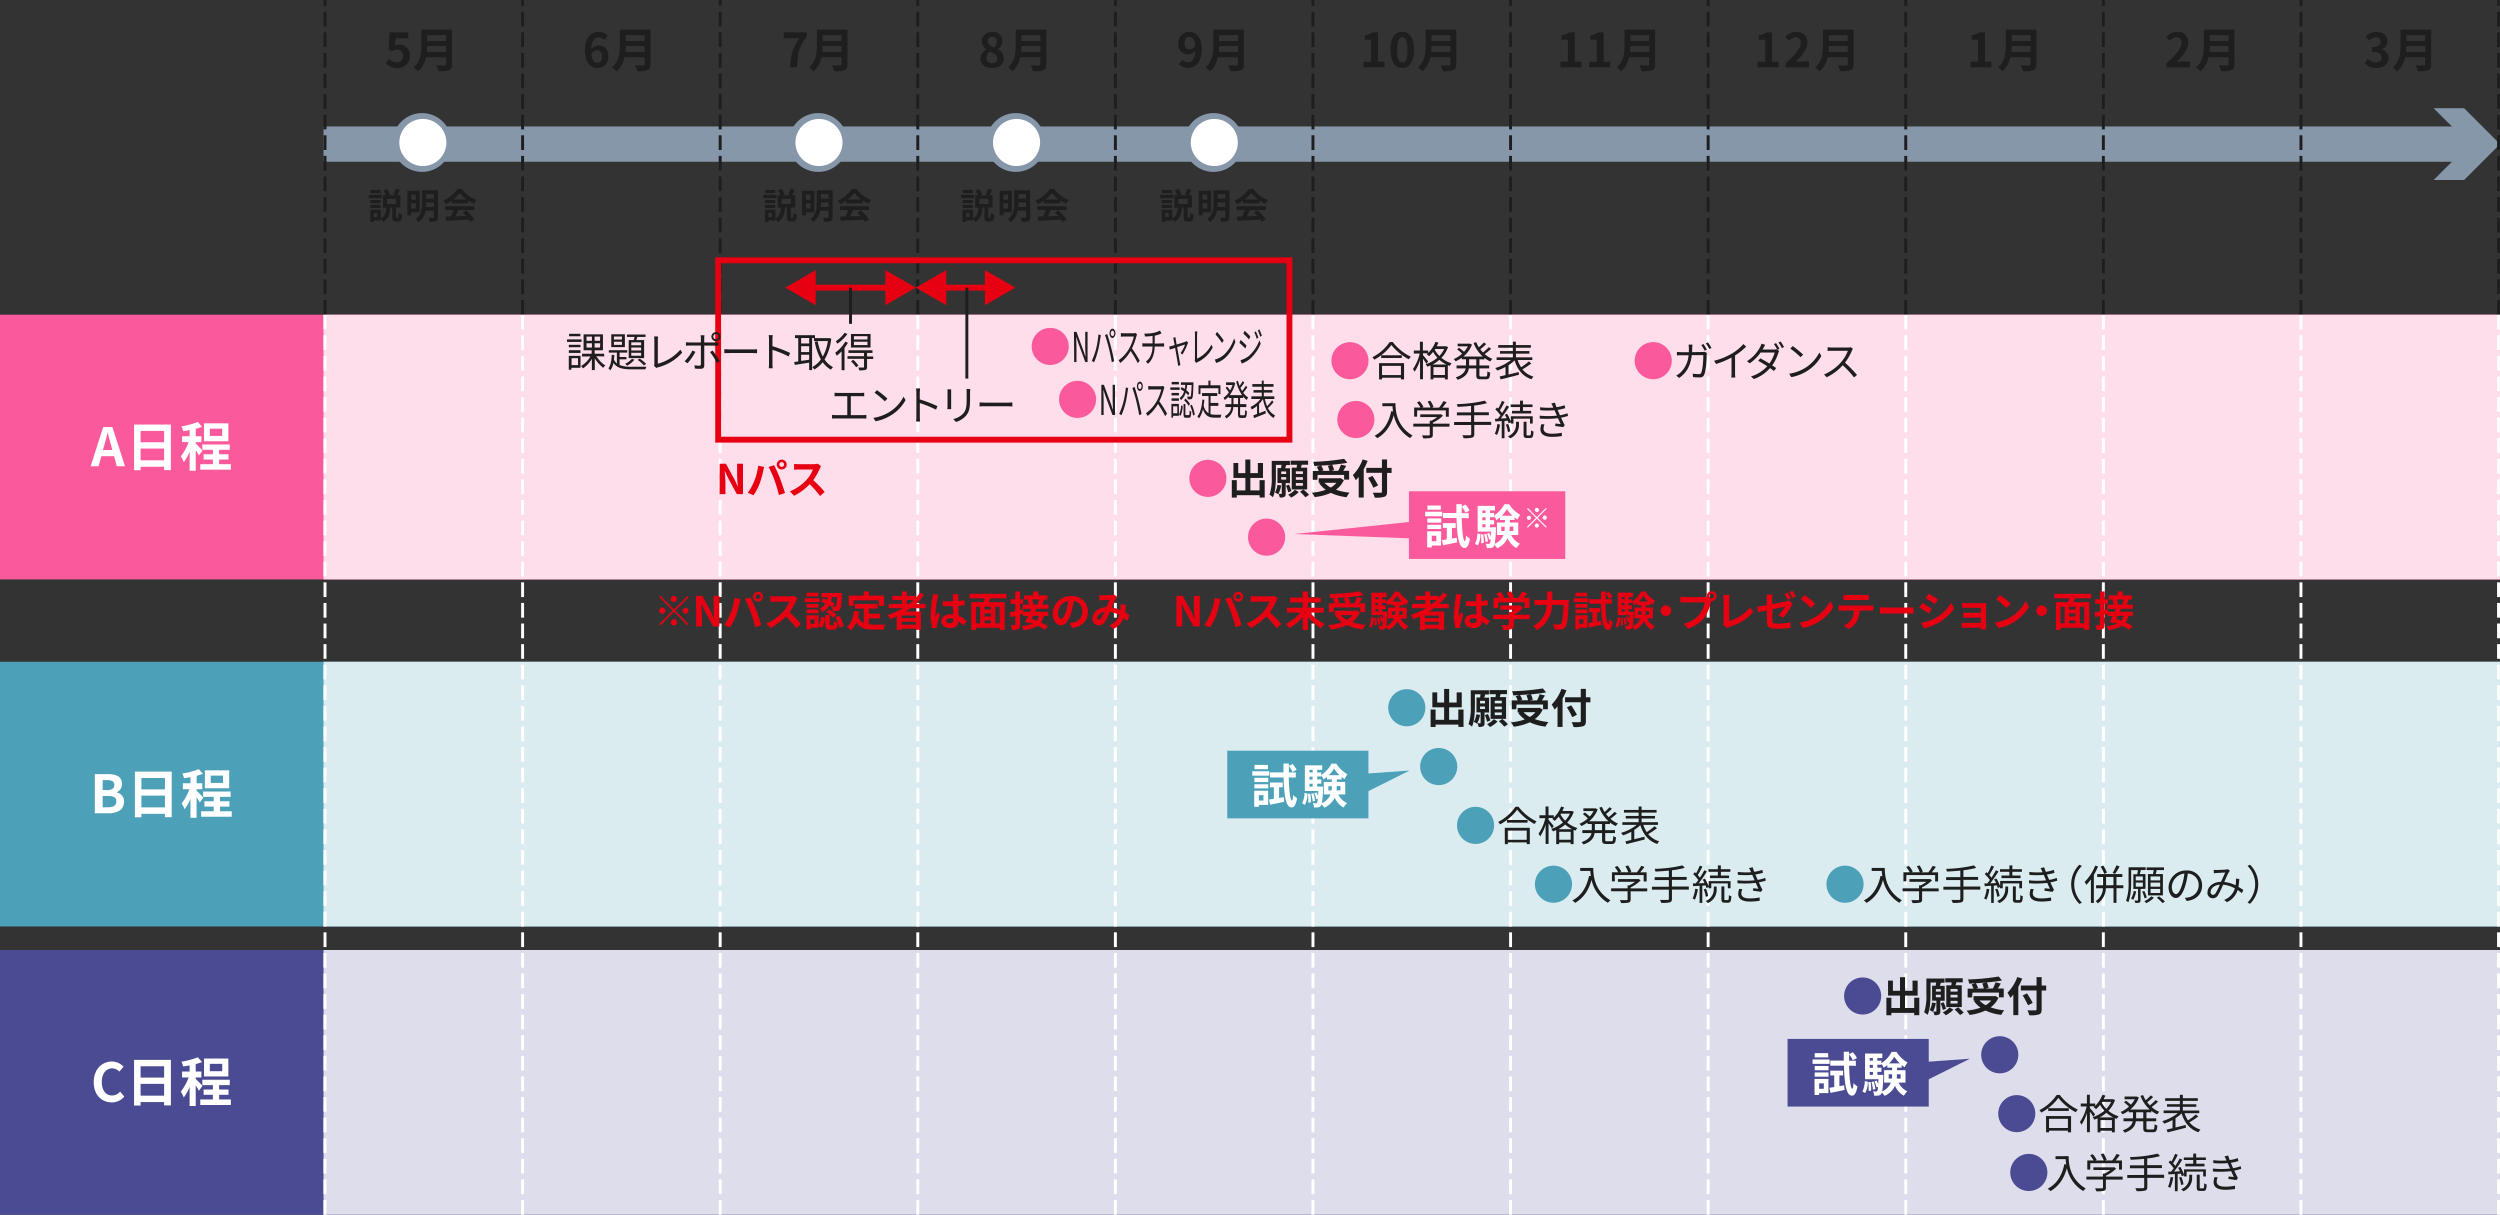 <svg xmlns="http://www.w3.org/2000/svg" width="850" height="413" viewBox="0 0 850 413">
  <rect x="0" y="0" width="850" height="413" fill="#333333" stroke="none"/>
  <defs>
    <style>
      .cls-1 {
        fill: #fa5a9b;
      }

      .cls-2 {
        fill: #fedeeb;
      }

      .cls-3 {
        fill: #1e1e1e;
      }

      .cls-11, .cls-12, .cls-14, .cls-15, .cls-4 {
        fill: none;
        stroke-miterlimit: 10;
      }

      .cls-4 {
        stroke: #8597a9;
        stroke-width: 12px;
      }

      .cls-5 {
        fill: #8597a9;
      }

      .cls-6 {
        fill: #fff;
      }

      .cls-7 {
        fill: #4ca1b8;
      }

      .cls-8 {
        fill: #dbecf1;
      }

      .cls-9 {
        fill: #4b4b93;
      }

      .cls-10 {
        fill: #ddddeb;
      }

      .cls-11, .cls-15 {
        stroke: #1e1e1e;
      }

      .cls-11, .cls-12 {
        stroke-dasharray: 5 2;
      }

      .cls-12 {
        stroke: #fff;
      }

      .cls-13 {
        fill: #e60012;
      }

      .cls-14 {
        stroke: #e60012;
        stroke-width: 2px;
      }
    </style>
  </defs>
  <g id="レイヤー_2" data-name="レイヤー 2">
    <g id="レイヤー_1-2" data-name="レイヤー 1">
      <rect class="cls-1" y="107" width="850" height="90"/>
      <rect class="cls-2" x="110" y="107" width="740" height="90"/>
      <g>
        <path class="cls-3" d="M804,21.46l1.1-1.48a3.81,3.81,0,0,0,2.65,1.21c1.2,0,2-.59,2-1.65s-.69-1.88-3.26-1.88V16c2.17,0,2.88-.75,2.88-1.81a1.42,1.42,0,0,0-1.59-1.49,3.43,3.43,0,0,0-2.24,1.06l-1.2-1.44a5.25,5.25,0,0,1,3.56-1.46c2.28,0,3.84,1.12,3.84,3.15a2.81,2.81,0,0,1-2,2.71v.08a3,3,0,0,1,2.37,2.91c0,2.18-1.9,3.44-4.16,3.44A5,5,0,0,1,804,21.46Z"/>
        <path class="cls-3" d="M826.58,21.85c0,1.15-.27,1.7-1,2a9.78,9.78,0,0,1-3.53.36,8.71,8.71,0,0,0-.8-2c1.12.07,2.46.05,2.81.05s.52-.13.52-.46V19.5h-6.86a8.56,8.56,0,0,1-2.7,4.78,7.64,7.64,0,0,0-1.47-1.37c2.41-2.07,2.64-5.13,2.64-7.56V10.08h10.4Zm-2-4.19v-2h-6.42c0,.61,0,1.28-.11,2Zm-6.42-5.72v2h6.42v-2Z"/>
      </g>
      <g>
        <path class="cls-3" d="M736.6,21.53c3.21-2.88,5.12-5.11,5.12-6.93a1.7,1.7,0,0,0-1.78-1.92,3.11,3.11,0,0,0-2.18,1.21l-1.28-1.28a4.82,4.82,0,0,1,3.77-1.79A3.47,3.47,0,0,1,744,14.47c0,2.15-1.77,4.45-3.93,6.56.59-.06,1.37-.12,1.92-.12h2.58v2H736.6Z"/>
        <path class="cls-3" d="M759.71,21.85c0,1.15-.28,1.7-1,2a9.88,9.88,0,0,1-3.54.36,8.28,8.28,0,0,0-.8-2c1.12.07,2.46.05,2.82.05s.51-.13.51-.46V19.5h-6.85a8.63,8.63,0,0,1-2.71,4.78,7.36,7.36,0,0,0-1.47-1.37c2.42-2.07,2.64-5.13,2.64-7.56V10.08h10.41Zm-2-4.19v-2h-6.42c0,.61,0,1.28-.11,2Zm-6.42-5.72v2h6.42v-2Z"/>
      </g>
      <g>
        <path class="cls-3" d="M670,21h2.54v-7.5H670.4V12a7.68,7.68,0,0,0,2.75-1h1.74V21h2.23v1.9H670Z"/>
        <path class="cls-3" d="M692.38,21.85c0,1.15-.27,1.7-1,2a9.88,9.88,0,0,1-3.54.36,8.28,8.28,0,0,0-.8-2c1.12.07,2.46.05,2.81.05s.52-.13.52-.46V19.5h-6.85a8.63,8.63,0,0,1-2.71,4.78,7.64,7.64,0,0,0-1.47-1.37c2.41-2.07,2.64-5.13,2.64-7.56V10.08h10.4Zm-2-4.19v-2H684c0,.61-.05,1.28-.11,2ZM684,11.94v2h6.42v-2Z"/>
      </g>
      <g>
        <path class="cls-3" d="M597.61,21h2.55v-7.5H598V12a7.61,7.61,0,0,0,2.75-1h1.75V21h2.22v1.9h-7.12Z"/>
        <path class="cls-3" d="M607.11,21.53c3.22-2.88,5.13-5.11,5.13-6.93a1.7,1.7,0,0,0-1.78-1.92,3.07,3.07,0,0,0-2.18,1.21L607,12.61a4.82,4.82,0,0,1,3.76-1.79,3.48,3.48,0,0,1,3.73,3.65c0,2.15-1.77,4.45-3.94,6.56.6-.06,1.38-.12,1.93-.12h2.57v2h-7.94Z"/>
        <path class="cls-3" d="M630.22,21.85c0,1.15-.27,1.7-1,2a9.78,9.78,0,0,1-3.53.36,8.71,8.71,0,0,0-.8-2c1.12.07,2.46.05,2.81.05s.52-.13.52-.46V19.5h-6.86a8.56,8.56,0,0,1-2.7,4.78,7.64,7.64,0,0,0-1.47-1.37c2.41-2.07,2.64-5.13,2.64-7.56V10.08h10.4Zm-2-4.19v-2h-6.42c0,.61,0,1.28-.12,2Zm-6.42-5.72v2h6.42v-2Z"/>
      </g>
      <g>
        <path class="cls-3" d="M530.54,21h2.55v-7.5h-2.15V12a7.74,7.74,0,0,0,2.76-1h1.74V21h2.23v1.9h-7.13Z"/>
        <path class="cls-3" d="M540.36,21h2.54v-7.5h-2.14V12a7.68,7.68,0,0,0,2.75-1h1.74V21h2.23v1.9h-7.12Z"/>
        <path class="cls-3" d="M562.74,21.85c0,1.15-.27,1.7-1,2a9.88,9.88,0,0,1-3.54.36,8.28,8.28,0,0,0-.8-2c1.12.07,2.46.05,2.81.05s.52-.13.52-.46V19.5h-6.85a8.63,8.63,0,0,1-2.71,4.78,7.36,7.36,0,0,0-1.47-1.37c2.42-2.07,2.64-5.13,2.64-7.56V10.08h10.4Zm-2-4.19v-2h-6.42c0,.61,0,1.28-.11,2Zm-6.42-5.72v2h6.42v-2Z"/>
      </g>
      <g>
        <path class="cls-3" d="M463.61,21h2.55v-7.5H464V12a7.61,7.61,0,0,0,2.75-1h1.75V21h2.22v1.9h-7.12Z"/>
        <path class="cls-3" d="M472.77,16.92c0-4.1,1.6-6.1,4-6.1s4,2,4,6.1-1.6,6.19-4,6.19S472.77,21,472.77,16.92Zm5.79,0c0-3.31-.77-4.27-1.77-4.27s-1.8,1-1.8,4.27.77,4.35,1.8,4.35S478.56,20.25,478.56,16.92Z"/>
        <path class="cls-3" d="M495.13,21.85c0,1.15-.27,1.7-1,2a9.85,9.85,0,0,1-3.53.36,8.71,8.71,0,0,0-.8-2c1.12.07,2.46.05,2.81.05s.52-.13.52-.46V19.5h-6.86a8.56,8.56,0,0,1-2.7,4.78,7.64,7.64,0,0,0-1.47-1.37c2.41-2.07,2.64-5.13,2.64-7.56V10.08h10.4Zm-2-4.19v-2H486.7c0,.61-.05,1.28-.12,2Zm-6.42-5.72v2h6.42v-2Z"/>
      </g>
      <g>
        <path class="cls-3" d="M402,20.36a2.69,2.69,0,0,0,1.87.83c1.33,0,2.43-1,2.53-4A3.29,3.29,0,0,1,404,18.5c-2,0-3.39-1.21-3.39-3.73a3.71,3.71,0,0,1,3.72-3.95c2.25,0,4.26,1.76,4.26,5.88,0,4.48-2.19,6.41-4.54,6.41a4.42,4.42,0,0,1-3.25-1.34Zm4.37-4.8c-.21-2.16-1-3-2-3s-1.6.72-1.6,2.17.65,2.05,1.68,2.05A2.36,2.36,0,0,0,406.4,15.56Z"/>
        <path class="cls-3" d="M422.92,21.85c0,1.15-.27,1.7-1,2a9.88,9.88,0,0,1-3.54.36,7.89,7.89,0,0,0-.8-2c1.12.07,2.47.05,2.82.05s.51-.13.51-.46V19.5h-6.85a8.68,8.68,0,0,1-2.7,4.78,7.41,7.41,0,0,0-1.48-1.37c2.42-2.07,2.64-5.13,2.64-7.56V10.08h10.41Zm-2-4.19v-2h-6.42c0,.61,0,1.28-.11,2Zm-6.42-5.72v2h6.42v-2Z"/>
      </g>
      <g>
        <path class="cls-3" d="M333.35,19.94a3.43,3.43,0,0,1,2-3.08v-.08A3.37,3.37,0,0,1,333.82,14c0-1.91,1.5-3.12,3.57-3.12A3.11,3.11,0,0,1,340.83,14a3.48,3.48,0,0,1-1.52,2.71v.08a3.43,3.43,0,0,1,2,3.16c0,1.8-1.58,3.17-4,3.17S333.35,21.8,333.35,19.94Zm5.75-.08c0-1.23-1.09-1.74-2.62-2.36a2.81,2.81,0,0,0-1.09,2.19,1.81,1.81,0,0,0,2,1.76A1.56,1.56,0,0,0,339.1,19.86Zm-.19-5.73a1.5,1.5,0,0,0-1.57-1.64A1.37,1.37,0,0,0,335.9,14c0,1.12.91,1.66,2.16,2.16A2.83,2.83,0,0,0,338.91,14.13Z"/>
        <path class="cls-3" d="M355.74,21.85c0,1.15-.27,1.7-1,2a9.88,9.88,0,0,1-3.54.36,7.89,7.89,0,0,0-.8-2c1.12.07,2.47.05,2.82.05s.51-.13.51-.46V19.5h-6.85a8.68,8.68,0,0,1-2.7,4.78,7.41,7.41,0,0,0-1.48-1.37c2.42-2.07,2.64-5.13,2.64-7.56V10.08h10.41Zm-2-4.19v-2H347.3c0,.61-.05,1.28-.11,2Zm-6.42-5.72v2h6.42v-2Z"/>
      </g>
      <g>
        <path class="cls-3" d="M271.78,13h-5.33V11h7.88v1.43c-2.76,3.36-3.12,5.78-3.32,10.42h-2.38C268.84,18.78,269.53,16.15,271.78,13Z"/>
        <path class="cls-3" d="M288.14,21.85c0,1.15-.27,1.7-1,2a9.78,9.78,0,0,1-3.53.36,8.28,8.28,0,0,0-.8-2c1.12.07,2.46.05,2.81.05s.52-.13.52-.46V19.5h-6.85a8.63,8.63,0,0,1-2.71,4.78,7.64,7.64,0,0,0-1.47-1.37c2.41-2.07,2.64-5.13,2.64-7.56V10.08h10.4Zm-2-4.19v-2h-6.42c0,.61,0,1.28-.11,2Zm-6.42-5.72v2h6.42v-2Z"/>
      </g>
      <g>
        <path class="cls-3" d="M205.43,13.57a2.58,2.58,0,0,0-1.82-.86c-1.36,0-2.49,1-2.58,4a3.42,3.42,0,0,1,2.43-1.27c2,0,3.39,1.19,3.39,3.73a3.7,3.7,0,0,1-3.71,3.95c-2.26,0-4.26-1.81-4.26-6,0-4.42,2.2-6.31,4.58-6.31a4.42,4.42,0,0,1,3.22,1.34Zm-.74,5.59c0-1.41-.65-2.06-1.68-2.06a2.32,2.32,0,0,0-1.93,1.24c.22,2.16,1,3,2,3S204.69,20.6,204.69,19.16Z"/>
        <path class="cls-3" d="M221.17,21.85c0,1.15-.28,1.7-1,2a9.88,9.88,0,0,1-3.54.36,8.28,8.28,0,0,0-.8-2c1.12.07,2.46.05,2.82.05s.51-.13.51-.46V19.5H212.3a8.63,8.63,0,0,1-2.71,4.78,7.36,7.36,0,0,0-1.47-1.37c2.42-2.07,2.64-5.13,2.64-7.56V10.08h10.41Zm-2-4.19v-2h-6.42c0,.61,0,1.28-.11,2Zm-6.42-5.72v2h6.42v-2Z"/>
      </g>
      <g>
        <path class="cls-3" d="M131.2,21.5,132.28,20a3.69,3.69,0,0,0,2.61,1.2A2,2,0,0,0,137,19a1.92,1.92,0,0,0-2-2.15,2.85,2.85,0,0,0-1.78.63l-1.07-.71.32-5.75h6.34v2h-4.31l-.22,2.52a3,3,0,0,1,1.42-.34A3.43,3.43,0,0,1,139.34,19a4,4,0,0,1-4.14,4.16A5.38,5.38,0,0,1,131.2,21.5Z"/>
        <path class="cls-3" d="M153.67,21.85c0,1.15-.27,1.7-1,2a9.88,9.88,0,0,1-3.54.36,8.28,8.28,0,0,0-.8-2c1.12.07,2.46.05,2.82.05s.51-.13.51-.46V19.5h-6.85a8.63,8.63,0,0,1-2.71,4.78,7.36,7.36,0,0,0-1.47-1.37c2.42-2.07,2.64-5.13,2.64-7.56V10.08h10.4Zm-2-4.19v-2h-6.42c0,.61-.05,1.28-.11,2Zm-6.42-5.72v2h6.42v-2Z"/>
      </g>
      <g>
        <line class="cls-4" x1="110" y1="49" x2="841.77" y2="49"/>
        <polygon class="cls-5" points="827.43 61.21 839.64 49 827.43 36.79 837.79 36.79 850 49 837.79 61.21 827.43 61.21"/>
      </g>
      <g>
        <path class="cls-3" d="M264,67.37h-4.45V66.24H264Zm5.47,6.69c.19,0,.24-.22.26-1.7a4,4,0,0,0,1.2.53c-.11,1.92-.43,2.43-1.3,2.43h-.79c-1.05,0-1.29-.42-1.29-1.65v-3.1h-.62c-.15,2-.57,3.79-2.45,4.89a3.8,3.8,0,0,0-.83-1v.52h-2.37v.47h-1.2V71.31h3.57v3c1.49-.84,1.74-2.18,1.86-3.69h-1.09V66.38h.92a9.9,9.9,0,0,0-.78-1.71l1.25-.41a7.38,7.38,0,0,1,.92,1.91l-.61.21h2.53l-.66-.19a11.49,11.49,0,0,0,.71-2l1.48.36c-.29.67-.62,1.33-.87,1.82h1.05v4.19H268.9v3.09c0,.35,0,.4.18.4Zm-5.9-5H260.1V68h3.46Zm-3.46.6h3.46V70.7H260.1Zm3.46-4h-3.38V64.58h3.38Zm-1.13,6.78h-1.16v1.37h1.16Zm6.45-4.83h-3.12v1.75h3.12Z"/>
        <path class="cls-3" d="M274,72.19v1h-1.32V64.86h4.19v7.33Zm0-6v1.7h1.55v-1.7Zm1.55,4.74V69.12H274v1.77Zm7.54,2.88c0,.76-.15,1.14-.62,1.37a5.33,5.33,0,0,1-2.16.26,5.09,5.09,0,0,0-.5-1.38,13.91,13.91,0,0,0,1.58,0c.22,0,.29-.07.29-.27V71.65h-2.82a6.16,6.16,0,0,1-2.29,3.85,5.36,5.36,0,0,0-1.07-1c2-1.49,2.2-3.72,2.2-5.54V64.69h5.39Zm-1.41-3.41V68.83H279.1V69a12.53,12.53,0,0,1-.06,1.35ZM279.1,66v1.54h2.58V66Z"/>
        <path class="cls-3" d="M287.69,68.24a13,13,0,0,1-2,1.2,5.55,5.55,0,0,0-.84-1.2,11.79,11.79,0,0,0,4.84-4h1.49A11,11,0,0,0,296.23,68a7.15,7.15,0,0,0-.92,1.3,15.55,15.55,0,0,1-2-1.16v1h-5.6Zm-2.12,1.87h9.92v1.32h-5.37c-.35.71-.75,1.45-1.11,2.12,1.16,0,2.39-.08,3.61-.13a15.15,15.15,0,0,0-1.17-1.22l1.26-.66a16,16,0,0,1,2.74,3.08l-1.33.81a7,7,0,0,0-.48-.75c-2.82.16-5.78.28-7.82.37l-.19-1.39,1.81-.06a20.7,20.7,0,0,0,.91-2.17h-2.78Zm7.21-2.3a11.94,11.94,0,0,1-2.3-2.22,11.2,11.2,0,0,1-2.2,2.22Z"/>
      </g>
      <g>
        <path class="cls-3" d="M129.81,67.37h-4.45V66.24h4.45Zm5.47,6.69c.19,0,.24-.22.26-1.7a3.85,3.85,0,0,0,1.2.53c-.11,1.92-.43,2.43-1.31,2.43h-.78c-1.05,0-1.29-.42-1.29-1.65v-3.1h-.63c-.14,2-.56,3.79-2.44,4.89a4,4,0,0,0-.83-1v.52h-2.37v.47h-1.2V71.31h3.57v3c1.49-.84,1.74-2.18,1.86-3.69h-1.09V66.38h.92a10.72,10.72,0,0,0-.78-1.71l1.25-.41a7.72,7.72,0,0,1,.92,1.91l-.61.21h2.53l-.66-.19a12.38,12.38,0,0,0,.71-2l1.47.36c-.28.67-.61,1.33-.86,1.82h1v4.19h-1.46v3.09c0,.35,0,.4.18.4Zm-5.9-5h-3.46V68h3.46Zm-3.46.6h3.46V70.7h-3.46Zm3.46-4H126V64.58h3.39Zm-1.13,6.78h-1.16v1.37h1.16Zm6.45-4.83h-3.12v1.75h3.12Z"/>
        <path class="cls-3" d="M139.82,72.19v1H138.5V64.86h4.19v7.33Zm0-6v1.7h1.55v-1.7Zm1.55,4.74V69.12h-1.55v1.77Zm7.54,2.88c0,.76-.15,1.14-.62,1.37a5.33,5.33,0,0,1-2.16.26,5.09,5.09,0,0,0-.5-1.38,13.92,13.92,0,0,0,1.58,0c.22,0,.29-.07.29-.27V71.65h-2.82a6.16,6.16,0,0,1-2.29,3.85,5.36,5.36,0,0,0-1.07-1c2-1.49,2.2-3.72,2.2-5.54V64.69h5.39Zm-1.41-3.41V68.83h-2.58V69a12.53,12.53,0,0,1-.06,1.35ZM144.92,66v1.54h2.58V66Z"/>
        <path class="cls-3" d="M153.51,68.24a13,13,0,0,1-2,1.2,5.55,5.55,0,0,0-.84-1.2,11.79,11.79,0,0,0,4.84-4H157A11,11,0,0,0,162.05,68a7.15,7.15,0,0,0-.92,1.3,14.91,14.91,0,0,1-2-1.16v1h-5.6Zm-2.12,1.87h9.92v1.32h-5.37c-.35.71-.75,1.45-1.11,2.12,1.15,0,2.39-.08,3.61-.13a15.15,15.15,0,0,0-1.17-1.22l1.26-.66a16.32,16.32,0,0,1,2.74,3.08l-1.33.81a7,7,0,0,0-.48-.75c-2.82.16-5.78.28-7.82.37l-.19-1.39,1.81-.06a23.08,23.08,0,0,0,.91-2.17h-2.78Zm7.21-2.3a12,12,0,0,1-2.31-2.22,10.86,10.86,0,0,1-2.19,2.22Z"/>
      </g>
      <g>
        <path class="cls-6" d="M278.32,57.54a9,9,0,1,1,8.87-9A9,9,0,0,1,278.32,57.54Z"/>
        <path class="cls-5" d="M278.32,40.45a8,8,0,1,1-7.87,8,8,8,0,0,1,7.87-8m0-2a10,10,0,1,0,9.87,10,10,10,0,0,0-9.87-10Z"/>
      </g>
      <g>
        <path class="cls-6" d="M143.64,57.54a9,9,0,1,1,8.86-9A9,9,0,0,1,143.64,57.54Z"/>
        <path class="cls-5" d="M143.64,40.45a8,8,0,1,1-7.87,8,8,8,0,0,1,7.87-8m0-2a10,10,0,1,0,9.86,10,10,10,0,0,0-9.86-10Z"/>
      </g>
      <g>
        <path class="cls-3" d="M331.17,67.37h-4.45V66.24h4.45Zm5.47,6.69c.19,0,.24-.22.26-1.7a4,4,0,0,0,1.2.53c-.1,1.92-.43,2.43-1.3,2.43H336c-1.06,0-1.3-.42-1.3-1.65v-3.1h-.62c-.15,2-.57,3.79-2.45,4.89a3.62,3.62,0,0,0-.83-1v.52h-2.37v.47h-1.2V71.31h3.57v3c1.49-.84,1.74-2.18,1.86-3.69h-1.09V66.38h.92a9.83,9.83,0,0,0-.77-1.71l1.24-.41a7.77,7.77,0,0,1,.93,1.91l-.62.21h2.54l-.66-.19a12.35,12.35,0,0,0,.7-2l1.48.36c-.29.67-.61,1.33-.87,1.82h1v4.19h-1.45v3.09c0,.35,0,.4.18.4Zm-5.9-5h-3.45V68h3.45Zm-3.45.6h3.45V70.7h-3.45Zm3.45-4h-3.38V64.58h3.38Zm-1.13,6.78h-1.16v1.37h1.16Zm6.45-4.83H333v1.75h3.11Z"/>
        <path class="cls-3" d="M341.19,72.19v1h-1.32V64.86h4.18v7.33Zm0-6v1.7h1.54v-1.7Zm1.54,4.74V69.12h-1.54v1.77Zm7.55,2.88c0,.76-.16,1.14-.63,1.37a5.33,5.33,0,0,1-2.16.26A5.09,5.09,0,0,0,347,74a13.91,13.91,0,0,0,1.58,0c.22,0,.29-.07.29-.27V71.65H346a6.12,6.12,0,0,1-2.29,3.85,5.1,5.1,0,0,0-1.07-1c2-1.49,2.2-3.72,2.2-5.54V64.69h5.4Zm-1.42-3.41V68.83h-2.58V69a12.53,12.53,0,0,1-.06,1.35ZM346.28,66v1.54h2.58V66Z"/>
        <path class="cls-3" d="M354.88,68.24a13.52,13.52,0,0,1-2,1.2,5.55,5.55,0,0,0-.84-1.2,11.83,11.83,0,0,0,4.85-4h1.48A11,11,0,0,0,363.42,68a7.2,7.2,0,0,0-.93,1.3,14.82,14.82,0,0,1-2-1.16v1h-5.6Zm-2.13,1.87h9.92v1.32H357.3c-.35.71-.75,1.45-1.1,2.12,1.15,0,2.38-.08,3.61-.13a15.24,15.24,0,0,0-1.18-1.22l1.26-.66a16.4,16.4,0,0,1,2.75,3.08l-1.34.81a6.84,6.84,0,0,0-.47-.75c-2.82.16-5.79.28-7.83.37l-.19-1.39,1.81-.06a23.14,23.14,0,0,0,.92-2.17h-2.79Zm7.21-2.3a11.94,11.94,0,0,1-2.3-2.22,10.93,10.93,0,0,1-2.2,2.22Z"/>
      </g>
      <g>
        <path class="cls-6" d="M345.5,57.54a9,9,0,1,1,8.87-9A9,9,0,0,1,345.5,57.54Z"/>
        <path class="cls-5" d="M345.5,40.45a8,8,0,1,1-7.87,8,8,8,0,0,1,7.87-8m0-2a10,10,0,1,0,9.87,10,10,10,0,0,0-9.87-10Z"/>
      </g>
      <g>
        <path class="cls-3" d="M398.9,67.37h-4.45V66.24h4.45Zm5.47,6.69c.19,0,.24-.22.26-1.7a4,4,0,0,0,1.2.53c-.11,1.92-.43,2.43-1.31,2.43h-.78c-1.05,0-1.29-.42-1.29-1.65v-3.1h-.62c-.15,2-.57,3.79-2.45,4.89a3.8,3.8,0,0,0-.83-1v.52h-2.37v.47H395V71.31h3.57v3c1.49-.84,1.74-2.18,1.86-3.69h-1.09V66.38h.92a10.72,10.72,0,0,0-.78-1.71l1.25-.41a7.38,7.38,0,0,1,.92,1.91l-.61.21h2.53l-.66-.19a12.38,12.38,0,0,0,.71-2l1.48.36c-.29.67-.62,1.33-.87,1.82h1.05v4.19H403.8v3.09c0,.35,0,.4.18.4Zm-5.9-5H395V68h3.46Zm-3.46.6h3.46V70.7H395Zm3.46-4h-3.39V64.58h3.39Zm-1.13,6.78h-1.16v1.37h1.16Zm6.45-4.83h-3.12v1.75h3.12Z"/>
        <path class="cls-3" d="M408.91,72.19v1h-1.32V64.86h4.19v7.33Zm0-6v1.7h1.55v-1.7Zm1.55,4.74V69.12h-1.55v1.77ZM418,73.77c0,.76-.15,1.14-.62,1.37a5.33,5.33,0,0,1-2.16.26,5.09,5.09,0,0,0-.5-1.38,13.91,13.91,0,0,0,1.58,0c.22,0,.29-.07.29-.27V71.65h-2.82a6.16,6.16,0,0,1-2.29,3.85,5.36,5.36,0,0,0-1.07-1c2-1.49,2.2-3.72,2.2-5.54V64.69H418Zm-1.41-3.41V68.83H414V69a12.53,12.53,0,0,1-.06,1.35ZM414,66v1.54h2.58V66Z"/>
        <path class="cls-3" d="M422.6,68.24a13,13,0,0,1-2,1.2,5.55,5.55,0,0,0-.84-1.2,11.79,11.79,0,0,0,4.84-4h1.49A11,11,0,0,0,431.14,68a7.15,7.15,0,0,0-.92,1.3,14.91,14.91,0,0,1-2-1.16v1h-5.6Zm-2.12,1.87h9.92v1.32H425c-.35.71-.75,1.45-1.11,2.12,1.15,0,2.39-.08,3.61-.13a15.15,15.15,0,0,0-1.17-1.22l1.26-.66a16.32,16.32,0,0,1,2.74,3.08l-1.33.81a7,7,0,0,0-.48-.75c-2.82.16-5.78.28-7.82.37l-.19-1.39,1.81-.06a20.7,20.7,0,0,0,.91-2.17h-2.78Zm7.21-2.3a11.94,11.94,0,0,1-2.3-2.22,11.2,11.2,0,0,1-2.2,2.22Z"/>
      </g>
      <g>
        <path class="cls-6" d="M412.73,57.54a9,9,0,1,1,8.87-9A9,9,0,0,1,412.73,57.54Z"/>
        <path class="cls-5" d="M412.73,40.45a8,8,0,1,1-7.87,8,8,8,0,0,1,7.87-8m0-2a10,10,0,1,0,9.87,10,10,10,0,0,0-9.87-10Z"/>
      </g>
      <rect class="cls-7" y="225" width="850" height="90"/>
      <rect class="cls-8" x="110" y="225" width="740" height="90"/>
      <rect class="cls-9" y="323" width="850" height="90"/>
      <rect class="cls-10" x="110" y="323" width="740" height="90"/>
      <g>
        <line class="cls-11" x1="110.5" y1="107" x2="110.5"/>
        <line class="cls-11" x1="177.68" y1="107" x2="177.68"/>
        <line class="cls-11" x1="244.86" y1="107" x2="244.86"/>
        <line class="cls-11" x1="312.05" y1="107" x2="312.05"/>
        <line class="cls-11" x1="379.23" y1="107" x2="379.23"/>
        <line class="cls-11" x1="446.41" y1="107" x2="446.41"/>
        <line class="cls-11" x1="513.59" y1="107" x2="513.59"/>
        <line class="cls-11" x1="580.77" y1="107" x2="580.77"/>
        <line class="cls-11" x1="647.95" y1="107" x2="647.95"/>
        <line class="cls-11" x1="715.14" y1="107" x2="715.14"/>
        <line class="cls-11" x1="782.32" y1="107" x2="782.32"/>
        <line class="cls-11" x1="849.5" y1="107" x2="849.5"/>
      </g>
      <g>
        <line class="cls-12" x1="110.5" y1="413" x2="110.5" y2="107"/>
        <line class="cls-12" x1="177.68" y1="413" x2="177.68" y2="107"/>
        <line class="cls-12" x1="244.86" y1="413" x2="244.86" y2="107"/>
        <line class="cls-12" x1="312.05" y1="413" x2="312.05" y2="107"/>
        <line class="cls-12" x1="379.23" y1="413" x2="379.23" y2="107"/>
        <line class="cls-12" x1="446.41" y1="413" x2="446.41" y2="107"/>
        <line class="cls-12" x1="513.59" y1="413" x2="513.59" y2="107"/>
        <line class="cls-12" x1="580.77" y1="413" x2="580.77" y2="107"/>
        <line class="cls-12" x1="647.95" y1="413" x2="647.95" y2="107"/>
        <line class="cls-12" x1="715.14" y1="413" x2="715.14" y2="107"/>
        <line class="cls-12" x1="782.32" y1="413" x2="782.32" y2="107"/>
        <line class="cls-12" x1="849.5" y1="413" x2="849.5" y2="107"/>
      </g>
      <g>
        <path class="cls-1" d="M404.38,162.64a6.3,6.3,0,1,1,6.3,6.3A6.29,6.29,0,0,1,404.38,162.64Z"/>
        <path class="cls-3" d="M430,163.24v5.92h-1.73v-.79h-7.76v.81h-1.7v-5.94h1.7v3.49h2.92V162.5h-4.06v-5.09H421v3.46h2.41v-4.63h1.71v4.63h2.55v-3.46h1.75v5.09h-4.3v4.23h3.13v-3.49Z"/>
        <path class="cls-3" d="M437.13,164.23v3.56c0,.6-.08.94-.47,1.15a3.22,3.22,0,0,1-1.54.22,4.88,4.88,0,0,0-.41-1.24h.9c.14,0,.18,0,.18-.17v-3.53h-1.46v-5.08h1.25c0-.35.1-.73.14-1.08H433.8v4c0,2.1-.14,5.1-1,7a5.3,5.3,0,0,0-1.18-.85,17,17,0,0,0,.77-6.1v-5.42h6.18v1.43H437.3c-.11.38-.22.74-.34,1.08h1.64v5.08Zm-1.52.83a10.39,10.39,0,0,1-1,3,6.71,6.71,0,0,0-1.12-.62,7.18,7.18,0,0,0,.85-2.59Zm1.68-4.76h-1.68v.85h1.68Zm-1.68,2.77h1.68v-.85h-1.68Zm2.38,4.32a16.72,16.72,0,0,0-.74-2.25l1-.37a12.61,12.61,0,0,1,.82,2.2Zm3.57-.09a9.53,9.53,0,0,1-2.58,1.89,12.36,12.36,0,0,0-1-1,7.19,7.19,0,0,0,2.31-1.68Zm-.72-8.28c.06-.32.1-.65.13-1h-2.16v-1.4h5.94V158H442.6c-.1.34-.2.67-.3,1h2.14v7.41h-5.25V159Zm2.15,1.22h-2.4v.9H443Zm0,2h-2.4v.9H443Zm0,2h-2.4v.91H443Zm.19,2.2a17.72,17.72,0,0,1,1.91,1.8l-1.25.84a16.15,16.15,0,0,0-1.85-1.89Z"/>
        <path class="cls-3" d="M456.91,163.24a8.23,8.23,0,0,1-2.69,3.26,19.11,19.11,0,0,0,4.63,1,7.55,7.55,0,0,0-1,1.55,16.89,16.89,0,0,1-5.35-1.47A18.45,18.45,0,0,1,447,169a5.72,5.72,0,0,0-1-1.47,19.3,19.3,0,0,0,4.76-1,9.57,9.57,0,0,1-2.21-2.19l.46-.2h-.66v-1.53h7.08l.31-.07Zm-9-.1h-1.55v-3h2a9.13,9.13,0,0,0-.66-1.44l1.25-.35c-.7,0-1.42.07-2.09.08a5.06,5.06,0,0,0-.38-1.41A79.08,79.08,0,0,0,457,156l1.12,1.34c-1.51.28-3.32.5-5.18.67a7.25,7.25,0,0,1,.63,1.81l-1,.25h2.44a15.16,15.16,0,0,0,.91-2.1l1.78.42c-.32.59-.69,1.16-1,1.68h2v3H457v-1.6h-9Zm4.86-5.1c-1.18.11-2.39.2-3.58.25a8.05,8.05,0,0,1,.78,1.6l-.73.21H452a9.16,9.16,0,0,0-.53-1.73Zm-2.44,6.11a8.2,8.2,0,0,0,2.13,1.62,6.85,6.85,0,0,0,1.91-1.62Z"/>
        <path class="cls-3" d="M465,156.7a24,24,0,0,1-1.33,2.83v9.62h-1.71v-7a12.26,12.26,0,0,1-1,1.12,12.63,12.63,0,0,0-1-1.73,14.76,14.76,0,0,0,3.35-5.35Zm8.14,4.09h-1.54v6.36c0,1.08-.25,1.51-.92,1.76a9.72,9.72,0,0,1-3.28.28,6.44,6.44,0,0,0-.65-1.65c1.08,0,2.32,0,2.64,0s.47-.11.47-.42v-6.36h-5.33v-1.68h5.33v-2.86h1.74v2.86h1.54Zm-6.18,5.05a33.77,33.77,0,0,0-1.8-3.36l1.48-.68c.63,1,1.5,2.39,1.92,3.23Z"/>
      </g>
      <g>
        <path class="cls-1" d="M555.79,122.64a6.31,6.31,0,1,1,6.31,6.3A6.3,6.3,0,0,1,555.79,122.64Z"/>
        <path class="cls-3" d="M578.65,119.68a5.29,5.29,0,0,0,.9-.07l.78.39a4.74,4.74,0,0,0-.07.69c0,1.35-.22,5.42-.85,6.77a1.44,1.44,0,0,1-1.5.85c-.71,0-1.53,0-2.26-.1l-.13-1.16a16.39,16.39,0,0,0,2.08.15.75.75,0,0,0,.81-.45c.54-1.07.72-4.52.72-6h-3.92c-.51,4-2,6.15-4.3,7.76l-1-.82a7.29,7.29,0,0,0,1.43-1,9,9,0,0,0,2.77-5.9h-2.35a13.83,13.83,0,0,0-1.61.06v-1.18c.49,0,1.06.07,1.59.07h2.47c0-.45,0-.92,0-1.41a9.22,9.22,0,0,0-.09-1.17h1.31c0,.31-.07.8-.08,1.14,0,.5,0,1-.07,1.44Zm.54-2.7a20.23,20.23,0,0,1,1.14,1.92l-.75.33a16.54,16.54,0,0,0-1.14-1.93Zm1.54-.56a17.61,17.61,0,0,1,1.16,1.9l-.74.34a14.24,14.24,0,0,0-1.17-1.92Z"/>
        <path class="cls-3" d="M593.68,117.86a22.28,22.28,0,0,1-3.76,3v6a9.77,9.77,0,0,0,.09,1.49h-1.38a13,13,0,0,0,.09-1.49v-5.3a28,28,0,0,1-5.27,2.19l-.65-1.1a22.16,22.16,0,0,0,6.27-2.57,15.61,15.61,0,0,0,3.68-3.1Z"/>
        <path class="cls-3" d="M603.87,116.67a19.89,19.89,0,0,1,1.15,1.92l-.74.33.65.4a4.46,4.46,0,0,0-.32.74,14.63,14.63,0,0,1-2.06,4.17c.54.34,1,.66,1.36.91l-.77,1c-.34-.27-.8-.6-1.33-1a13.18,13.18,0,0,1-5.49,3.74l-1-.88a12.23,12.23,0,0,0,5.55-3.49c-1.11-.71-2.3-1.41-3.08-1.85l.72-.82c.82.42,2,1.09,3.09,1.76a11.88,11.88,0,0,0,1.79-3.74H598.6a14.66,14.66,0,0,1-3.7,3.67l-.93-.73a12.31,12.31,0,0,0,4.49-4.86,5,5,0,0,0,.45-1.1l1.26.4c-.22.37-.47.83-.62,1.1s-.18.33-.29.51h3.83a2.89,2.89,0,0,0,.92-.12l.24.14a15.36,15.36,0,0,0-1.12-1.91Zm1.54-.56a17,17,0,0,1,1.16,1.9l-.74.34a14,14,0,0,0-1.16-1.92Z"/>
        <path class="cls-3" d="M613.91,125a13.22,13.22,0,0,0,4.67-5.15l.68,1.19a14,14,0,0,1-4.71,5,15.16,15.16,0,0,1-5.51,2.19l-.74-1.15A14.6,14.6,0,0,0,613.91,125Zm-.83-4.44-.88.88a29.55,29.55,0,0,0-3.49-2.92l.8-.86A32.2,32.2,0,0,1,613.08,120.59Z"/>
        <path class="cls-3" d="M630,118.59a3.18,3.18,0,0,0-.35.62,17.77,17.77,0,0,1-2.36,4.1,40.38,40.38,0,0,1,4.09,4.17l-1,.86a32.2,32.2,0,0,0-3.85-4.16,17.83,17.83,0,0,1-5.46,4.09l-.9-.94a15.93,15.93,0,0,0,5.77-4.16,12.64,12.64,0,0,0,2.33-3.89h-5.47c-.49,0-1.26,0-1.41.07v-1.28c.19,0,1,.1,1.41.1h5.41a3.69,3.69,0,0,0,1-.13Z"/>
      </g>
      <g>
        <path class="cls-9" d="M679.4,378.63a6.3,6.3,0,1,1,6.3,6.31A6.29,6.29,0,0,1,679.4,378.63Z"/>
        <path class="cls-3" d="M700.31,372.27a16.54,16.54,0,0,0,6.15,5,4.58,4.58,0,0,0-.69.9,18.7,18.7,0,0,1-5.93-4.89,17,17,0,0,1-5.81,5,3.59,3.59,0,0,0-.64-.82,15.7,15.7,0,0,0,5.87-5.16Zm-4.67,7.19h8.52V385h-1.07v-.57h-6.42V385h-1Zm7.75-2.68v.93h-7v-.93Zm-6.72,3.62v3.12h6.42V380.4Z"/>
        <path class="cls-3" d="M719.11,374a9.88,9.88,0,0,1-2.26,3.67,10,10,0,0,0,3.49,1.86,4.6,4.6,0,0,0-.64.88l-.66-.25V385h-1v-.56h-3.91V385h-.95v-4.77a11.81,11.81,0,0,1-1.11.46,2.9,2.9,0,0,0-.59-.84,11.82,11.82,0,0,0,4-2.21,11.06,11.06,0,0,1-1.46-2,11.59,11.59,0,0,1-1.37,1.48,5.59,5.59,0,0,0-.83-.7l.35-.29h-1.6v.61c.4.45,1.5,1.8,1.77,2.15l-.62.81a18.21,18.21,0,0,0-1.15-1.75v7h-1V378.4a15.26,15.26,0,0,1-1.86,4,5,5,0,0,0-.55-.92,15.3,15.3,0,0,0,2.3-5.28h-2v-1h2.09v-3h1v3h1.81V376a10.67,10.67,0,0,0,2.48-3.78l1,.28c-.17.42-.37.82-.58,1.23h3l.18,0Zm-.58,5.92a10.46,10.46,0,0,1-2.36-1.58,12.14,12.14,0,0,1-2.29,1.58Zm-.47,3.59v-2.69h-3.91v2.69Zm-3.48-8.62a8.91,8.91,0,0,0,1.57,2.13,8.68,8.68,0,0,0,1.65-2.38h-3Z"/>
        <path class="cls-3" d="M729.79,378.16v2.08h3.32v1h-3.32v2.26c0,.43.09.51.56.51H732c.43,0,.5-.28.56-1.77a2.87,2.87,0,0,0,.94.43c-.1,1.78-.4,2.27-1.42,2.27H730.2c-1.18,0-1.49-.31-1.49-1.46v-2.24h-2.52c-.22,1.5-1.05,2.93-3.79,3.88a4.3,4.3,0,0,0-.66-.83c2.34-.78,3.14-1.89,3.39-3.05H722v-1h3.22v-2.08h-1.47v-.54a11,11,0,0,1-2.09,1.24,6,6,0,0,0-.64-.79,9.7,9.7,0,0,0,2.84-1.82,15.63,15.63,0,0,0-1.68-1.47l.64-.55a20.73,20.73,0,0,1,1.7,1.38,10.13,10.13,0,0,0,1.3-1.85h-3.47v-.93h4l.18,0,.69.34a9.72,9.72,0,0,1-2.92,4.06h6.59a12.07,12.07,0,0,1-3.13-4.64l.9-.26a10.62,10.62,0,0,0,.88,1.75,17.34,17.34,0,0,0,1.73-1.65l.78.56a23.53,23.53,0,0,1-2,1.76,9.29,9.29,0,0,0,.91,1.08,19.91,19.91,0,0,0,2-1.81l.78.55a22.12,22.12,0,0,1-2.2,1.82,8.82,8.82,0,0,0,2.62,1.62,5,5,0,0,0-.71.87,8.31,8.31,0,0,1-2-1.22v.54Zm-1.08,0h-2.43v2.08h2.43Z"/>
        <path class="cls-3" d="M747.4,379.59a24.61,24.61,0,0,1-3,2,7.64,7.64,0,0,0,3.77,2.47,3.2,3.2,0,0,0-.67.91c-3-1-4.78-3.27-5.76-6.43a13.12,13.12,0,0,1-2.07,1.64v3.16c1.1-.26,2.29-.56,3.46-.85l.11.92c-2.2.59-4.58,1.18-6.25,1.6l-.33-.95,2-.46v-2.79a17.89,17.89,0,0,1-2.82,1.23,7,7,0,0,0-.67-.85,15.55,15.55,0,0,0,5.31-2.72h-4.85v-.91h5.53v-1.26h-4.38v-.87h4.38V374.3h-5v-.91h5v-1.16h1v1.16h5.1v.91h-5.1v1.14h4.57v.87h-4.57v1.26h5.58v.91h-5a9.11,9.11,0,0,0,1.18,2.45,21,21,0,0,0,2.65-2Z"/>
      </g>
      <g>
        <path class="cls-9" d="M683.49,398.64a6.31,6.31,0,1,1,6.3,6.3A6.29,6.29,0,0,1,683.49,398.64Z"/>
        <path class="cls-3" d="M703.34,393.09c0,2.48.32,7.76,5.81,11a5,5,0,0,0-.84.87,12.07,12.07,0,0,1-5.56-7.8c-1,3.63-2.8,6.18-5.59,7.82a7,7,0,0,0-.94-.83c3.1-1.61,4.82-4.43,5.67-8.35l.62.1c-.1-.65-.15-1.26-.18-1.79h-3.45v-1Z"/>
        <path class="cls-3" d="M721.68,401.06H716v2.73c0,.62-.16.93-.67,1.08a10.58,10.58,0,0,1-2.58.17,4.64,4.64,0,0,0-.43-1c1.07,0,2,0,2.28,0s.37-.09.37-.3v-2.7h-5.61v-1H715v-1h.53a10.9,10.9,0,0,0,2-1.23h-5.78v-.92h6.84l.21-.06.67.5a12.42,12.42,0,0,1-3.41,2.37v.35h5.65Zm-11-3.4h-1v-3.1h2.14a11.12,11.12,0,0,0-1.17-1.75l.87-.39a9.52,9.52,0,0,1,1.34,1.9l-.48.24h2.86a8.33,8.33,0,0,0-1-2.05l.9-.33a8.73,8.73,0,0,1,1.13,2.14l-.6.24h2.48a15,15,0,0,0,1.5-2.23l1.07.37c-.43.63-.95,1.3-1.42,1.86h2.17v3.1h-1v-2.18h-9.76Z"/>
        <path class="cls-3" d="M735.82,400.47h-5.74v3.11c0,.74-.23,1.05-.74,1.22a10.63,10.63,0,0,1-2.89.18,4.88,4.88,0,0,0-.45-1c1.18,0,2.27,0,2.59,0s.44-.1.44-.39v-3.1h-5.76v-1H729v-2.27h-4.82v-1H729V394c-1.54.17-3.13.26-4.57.33a5.17,5.17,0,0,0-.26-.92,46,46,0,0,0,9.46-1.18l.79.83a27,27,0,0,1-4.37.83v2.26h5v1h-5v2.27h5.74Z"/>
        <path class="cls-3" d="M738.89,400.33a12.91,12.91,0,0,1-1,3.56,3.45,3.45,0,0,0-.77-.38,10.88,10.88,0,0,0,.85-3.33Zm1.51-1.2V405h-.93v-5.84l-2.19.14-.1-.94,1,0c.28-.35.58-.74.87-1.16a12.21,12.21,0,0,0-1.73-2l.56-.66.42.39a20,20,0,0,0,1.24-2.63l.91.33a25.18,25.18,0,0,1-1.61,2.89,9.35,9.35,0,0,1,.76.9,29.23,29.23,0,0,0,1.5-2.54l.88.41a45.89,45.89,0,0,1-2.82,4.05l2-.1a10.15,10.15,0,0,0-.63-1.18l.77-.31a13.82,13.82,0,0,1,1.28,2.64v-1.81H750V400h-.92v-1.65h-5.63V400h-.88v-.42l-.76.35a5.07,5.07,0,0,0-.29-.89Zm1.18,3.78a9.84,9.84,0,0,0-.7-2.54l.77-.22a10.54,10.54,0,0,1,.74,2.52Zm2.75-3.5h1v.87a4.91,4.91,0,0,1-3,4.76,5,5,0,0,0-.74-.7,4.23,4.23,0,0,0,2.75-4.08Zm1.36-5H742.5v-.88h3.19v-1.31h1v1.31H750v.88h-3.25v1.27h2.77v.89H743v-.89h2.7Zm3.37,9.62c.28,0,.35-.22.37-1.72a2.35,2.35,0,0,0,.84.41c-.07,1.75-.32,2.2-1.1,2.2h-1.12c-.93,0-1.15-.28-1.15-1.29v-4.25h1v4.25c0,.35,0,.4.32.4Z"/>
        <path class="cls-3" d="M762,397.42a20.17,20.17,0,0,1-2.36.59c.41.88.86,1.82,1.25,2.54l-.55.69c-.7-.12-1.82-.28-2.7-.39l.1-.85,1.76.19c-.26-.55-.59-1.27-.91-2a33.16,33.16,0,0,1-6.2.12l0-1a27.45,27.45,0,0,0,5.83,0l-.49-1.13c-.11-.24-.21-.49-.31-.72a28.35,28.35,0,0,1-4.87,0l-.07-1a25.31,25.31,0,0,0,4.54.12l-.18-.42a9.28,9.28,0,0,0-.52-1l1.26-.27a12.71,12.71,0,0,0,.52,1.54,14.76,14.76,0,0,0,2.75-.66l.2,1a18.87,18.87,0,0,1-2.58.58l.26.58c.11.29.3.73.54,1.25a14.75,14.75,0,0,0,2.57-.69Zm-8,2.88a4.75,4.75,0,0,0-.33,1.42c0,1.06.84,1.74,2.82,1.74a16.27,16.27,0,0,0,3.42-.33l0,1.14a22,22,0,0,1-3.35.26c-2.48,0-3.93-.85-3.93-2.59a6,6,0,0,1,.32-1.73Z"/>
      </g>
      <path class="cls-9" d="M673.61,358.63a6.31,6.31,0,1,1,6.31,6.3A6.29,6.29,0,0,1,673.61,358.63Z"/>
      <g>
        <path class="cls-9" d="M627,338.64a6.3,6.3,0,1,1,6.3,6.3A6.29,6.29,0,0,1,627,338.64Z"/>
        <path class="cls-3" d="M652.56,339.24v5.92h-1.73v-.79h-7.76v.81h-1.7v-5.94h1.7v3.49H646V338.5h-4.06v-5.09h1.65v3.46H646v-4.63h1.71v4.63h2.55v-3.46H652v5.09h-4.3v4.23h3.13v-3.49Z"/>
        <path class="cls-3" d="M659.71,340.23v3.56c0,.6-.08.94-.47,1.15a3.22,3.22,0,0,1-1.54.22,4.88,4.88,0,0,0-.41-1.24h.9c.14,0,.18,0,.18-.17v-3.53h-1.46v-5.08h1.25c0-.35.1-.73.14-1.08h-1.92v4c0,2.1-.14,5.1-1,7a5.47,5.47,0,0,0-1.17-.85,17.18,17.18,0,0,0,.76-6.1v-5.42h6.18v1.43h-1.26q-.17.57-.33,1.08h1.63v5.08Zm-1.52.83a10.39,10.39,0,0,1-1,3,6.71,6.71,0,0,0-1.12-.62,7.18,7.18,0,0,0,.85-2.59Zm1.68-4.76h-1.68v.85h1.68Zm-1.68,2.77h1.68v-.85h-1.68Zm2.38,4.32a16.72,16.72,0,0,0-.74-2.25l1-.37a13.37,13.37,0,0,1,.81,2.2Zm3.57-.09a9.53,9.53,0,0,1-2.58,1.89,12.36,12.36,0,0,0-1-1,7.19,7.19,0,0,0,2.31-1.68Zm-.71-8.28c.05-.32.09-.65.12-1h-2.16v-1.4h5.94V334h-2.15c-.1.34-.2.67-.3,1H667v7.41h-5.26V335Zm2.14,1.22h-2.4v.9h2.4Zm0,2h-2.4v.9h2.4Zm0,2.05h-2.4v.91h2.4Zm.19,2.2a16.83,16.83,0,0,1,1.91,1.8l-1.25.84a16.15,16.15,0,0,0-1.85-1.89Z"/>
        <path class="cls-3" d="M679.49,339.24a8.23,8.23,0,0,1-2.69,3.26,19.11,19.11,0,0,0,4.63,1,8,8,0,0,0-1,1.55,16.89,16.89,0,0,1-5.35-1.47,18.45,18.45,0,0,1-5.45,1.5,5.72,5.72,0,0,0-1-1.47,19.3,19.3,0,0,0,4.76-1,9.57,9.57,0,0,1-2.21-2.19l.46-.2H671v-1.53h7.08l.31-.07Zm-9-.1H669v-3h2a9.13,9.13,0,0,0-.66-1.44l1.25-.35c-.7,0-1.42.07-2.09.08a5.06,5.06,0,0,0-.38-1.41,79.08,79.08,0,0,0,10.45-1l1.12,1.34c-1.51.28-3.32.5-5.18.67a7.25,7.25,0,0,1,.63,1.81l-1,.25h2.44a15.16,15.16,0,0,0,.91-2.1l1.78.42c-.32.59-.69,1.16-1,1.68h2v3h-1.62v-1.6h-9Zm4.86-5.1c-1.17.11-2.39.2-3.58.25a8.05,8.05,0,0,1,.78,1.6l-.73.21h2.68a9.16,9.16,0,0,0-.53-1.73ZM673,340.15a8,8,0,0,0,2.12,1.62,6.71,6.71,0,0,0,1.91-1.62Z"/>
        <path class="cls-3" d="M687.56,332.7a24,24,0,0,1-1.33,2.83v9.62h-1.7v-7a14.06,14.06,0,0,1-1,1.12,12.63,12.63,0,0,0-1-1.73,14.76,14.76,0,0,0,3.35-5.35Zm8.14,4.09h-1.54v6.36c0,1.08-.25,1.51-.92,1.76a9.72,9.72,0,0,1-3.28.28,6.79,6.79,0,0,0-.64-1.65c1.07,0,2.31,0,2.63,0s.48-.11.48-.42v-6.36h-5.34v-1.68h5.34v-2.86h1.73v2.86h1.54Zm-6.17,5a34,34,0,0,0-1.81-3.36l1.48-.68c.63,1,1.5,2.39,1.92,3.23Z"/>
      </g>
      <g>
        <path class="cls-7" d="M521.87,300.64a6.31,6.31,0,1,1,6.31,6.3A6.3,6.3,0,0,1,521.87,300.64Z"/>
        <path class="cls-3" d="M541.72,295.09c0,2.48.32,7.76,5.82,11a5.4,5.4,0,0,0-.85.87,12.08,12.08,0,0,1-5.56-7.8c-1,3.63-2.8,6.18-5.59,7.82a6.3,6.3,0,0,0-.93-.83c3.09-1.61,4.81-4.43,5.67-8.35l.62.1c-.1-.64-.16-1.26-.19-1.79h-3.44v-1Z"/>
        <path class="cls-3" d="M560.06,303.06h-5.64v2.73c0,.62-.17.93-.67,1.08a10.68,10.68,0,0,1-2.58.17,4.64,4.64,0,0,0-.43-1c1.06,0,2,0,2.28,0s.36-.09.36-.3v-2.7h-5.6v-1h5.6v-1h.54a11.26,11.26,0,0,0,2-1.23H550.1v-.92h6.84l.21-.06.67.51a12.49,12.49,0,0,1-3.4,2.36v.35h5.64Zm-11-3.4h-1v-3.1h2.14a12,12,0,0,0-1.18-1.75l.87-.39a9.59,9.59,0,0,1,1.35,1.9l-.48.24h2.86a8.15,8.15,0,0,0-1-2l.9-.34a8.8,8.8,0,0,1,1.14,2.14l-.61.24h2.48a15,15,0,0,0,1.5-2.23l1.08.37c-.44.63-1,1.3-1.43,1.86h2.17v3.1h-1v-2.17H549Z"/>
        <path class="cls-3" d="M574.21,302.47h-5.75v3.11c0,.74-.22,1.05-.74,1.22a10.59,10.59,0,0,1-2.89.18,5.41,5.41,0,0,0-.44-1c1.17,0,2.27,0,2.59,0s.43-.1.43-.39v-3.1h-5.75v-1h5.75v-2.27h-4.82v-1h4.82V296c-1.54.17-3.12.26-4.56.34a5.05,5.05,0,0,0-.27-.93,46.05,46.05,0,0,0,9.47-1.18l.78.83a26.84,26.84,0,0,1-4.37.83v2.27h5v1h-5v2.27h5.75Z"/>
        <path class="cls-3" d="M577.27,302.33a12.91,12.91,0,0,1-1,3.56,3.25,3.25,0,0,0-.77-.38,10.87,10.87,0,0,0,.86-3.33Zm1.51-1.2V307h-.92v-5.84l-2.2.14-.1-.94,1,0c.28-.35.57-.74.87-1.16a12.79,12.79,0,0,0-1.74-2l.56-.66.42.39a21.48,21.48,0,0,0,1.25-2.63l.91.34a27.6,27.6,0,0,1-1.61,2.88,10.81,10.81,0,0,1,.75.9,26.9,26.9,0,0,0,1.5-2.54l.88.41a45.78,45.78,0,0,1-2.81,4.05l2-.1c-.2-.41-.41-.81-.63-1.18l.77-.31a13.75,13.75,0,0,1,1.27,2.64v-1.81h7.44V302h-.93v-1.65h-5.63V302h-.88v-.42l-.76.35a4.35,4.35,0,0,0-.29-.89Zm1.18,3.78a9.84,9.84,0,0,0-.7-2.54l.77-.22a10.22,10.22,0,0,1,.74,2.52Zm2.76-3.5h.95v.87a4.91,4.91,0,0,1-3,4.76,5,5,0,0,0-.74-.7,4.25,4.25,0,0,0,2.76-4.08Zm1.36-5h-3.2v-.88h3.2v-1.3h1v1.3h3.25v.88H585.1v1.28h2.78v.88h-6.5v-.88h2.7Zm3.36,9.62c.28,0,.35-.22.38-1.72a2.27,2.27,0,0,0,.84.41c-.07,1.75-.32,2.2-1.11,2.2h-1.12c-.92,0-1.15-.28-1.15-1.29v-4.25h1v4.25c0,.35,0,.4.32.4Z"/>
        <path class="cls-3" d="M600.37,299.42A20,20,0,0,1,598,300c.4.88.85,1.82,1.24,2.55l-.54.68c-.7-.12-1.82-.28-2.71-.39l.1-.85,1.77.19c-.27-.54-.59-1.27-.91-2a32.46,32.46,0,0,1-6.21.12l0-1a27.47,27.47,0,0,0,5.83,0l-.49-1.13c-.12-.24-.21-.49-.31-.72a28.47,28.47,0,0,1-4.88,0l-.07-1a25.25,25.25,0,0,0,4.54.11c-.07-.16-.12-.3-.18-.42a9.28,9.28,0,0,0-.52-1l1.26-.27a14.72,14.72,0,0,0,.52,1.54,14.68,14.68,0,0,0,2.76-.66l.2,1a21.22,21.22,0,0,1-2.58.59l.25.57c.11.29.31.73.55,1.25a14.61,14.61,0,0,0,2.56-.69Zm-8,2.88a4.71,4.71,0,0,0-.32,1.42c0,1.06.84,1.74,2.81,1.74a16.27,16.27,0,0,0,3.42-.33l0,1.14a21.9,21.9,0,0,1-3.34.26c-2.48,0-3.94-.85-3.94-2.59a6.32,6.32,0,0,1,.32-1.73Z"/>
      </g>
      <g>
        <path class="cls-7" d="M621,300.64a6.31,6.31,0,1,1,6.3,6.3A6.3,6.3,0,0,1,621,300.64Z"/>
        <path class="cls-3" d="M640.82,295.09c0,2.48.32,7.76,5.81,11a5,5,0,0,0-.84.87,12.08,12.08,0,0,1-5.56-7.8c-1,3.63-2.8,6.18-5.59,7.82a6.4,6.4,0,0,0-.94-.83c3.1-1.61,4.82-4.43,5.68-8.35l.61.1c-.09-.64-.15-1.26-.18-1.79h-3.44v-1Z"/>
        <path class="cls-3" d="M659.16,303.06h-5.64v2.73c0,.62-.17.93-.68,1.08a10.53,10.53,0,0,1-2.57.17,4.23,4.23,0,0,0-.44-1c1.07,0,2,0,2.29,0s.36-.09.36-.3v-2.7h-5.6v-1h5.6v-1H653a11.35,11.35,0,0,0,2-1.23H649.2v-.92H656l.21-.06.67.51a12.49,12.49,0,0,1-3.4,2.36v.35h5.64Zm-11-3.4h-1v-3.1h2.15a12,12,0,0,0-1.18-1.75l.87-.39a9.12,9.12,0,0,1,1.34,1.9l-.47.24h2.85a7.78,7.78,0,0,0-1-2l.9-.34a8.73,8.73,0,0,1,1.13,2.14l-.6.24h2.48a15,15,0,0,0,1.5-2.23l1.08.37c-.44.63-1,1.3-1.43,1.86h2.17v3.1h-1v-2.17h-9.76Z"/>
        <path class="cls-3" d="M673.3,302.47h-5.74v3.11c0,.74-.22,1.05-.74,1.22a10.63,10.63,0,0,1-2.89.18,4.88,4.88,0,0,0-.45-1c1.18,0,2.27,0,2.6,0s.43-.1.43-.39v-3.1h-5.76v-1h5.76v-2.27h-4.82v-1h4.82V296c-1.54.17-3.12.26-4.57.34a4.37,4.37,0,0,0-.26-.93,46.15,46.15,0,0,0,9.47-1.18l.78.83a27,27,0,0,1-4.37.83v2.27h5v1h-5v2.27h5.74Z"/>
        <path class="cls-3" d="M676.37,302.33a12.91,12.91,0,0,1-1,3.56,3.25,3.25,0,0,0-.77-.38,10.87,10.87,0,0,0,.86-3.33Zm1.51-1.2V307H677v-5.84l-2.2.14-.1-.94,1,0c.28-.35.57-.74.86-1.16a12.21,12.21,0,0,0-1.73-2l.56-.66.42.39a20,20,0,0,0,1.24-2.63l.92.34a25.9,25.9,0,0,1-1.62,2.88,9.35,9.35,0,0,1,.76.9,26.9,26.9,0,0,0,1.5-2.54l.88.41a48,48,0,0,1-2.81,4.05l2-.1A11,11,0,0,0,678,299l.77-.31a13.25,13.25,0,0,1,1.28,2.64v-1.81h7.44V302h-.93v-1.65h-5.63V302H680v-.42l-.76.35a4.35,4.35,0,0,0-.29-.89Zm1.18,3.78a9.84,9.84,0,0,0-.7-2.54l.77-.22a10.22,10.22,0,0,1,.74,2.52Zm2.76-3.5h.95v.87a4.91,4.91,0,0,1-3,4.76,5,5,0,0,0-.74-.7,4.25,4.25,0,0,0,2.76-4.08Zm1.36-5H680v-.88h3.2v-1.3h1v1.3h3.25v.88H684.2v1.28H687v.88h-6.5v-.88h2.71Zm3.36,9.62c.28,0,.35-.22.38-1.72a2.2,2.2,0,0,0,.84.41c-.07,1.75-.33,2.2-1.11,2.2h-1.12c-.93,0-1.15-.28-1.15-1.29v-4.25h1v4.25c0,.35,0,.4.33.4Z"/>
        <path class="cls-3" d="M699.47,299.42a20.47,20.47,0,0,1-2.35.59c.4.88.85,1.82,1.24,2.55l-.54.68c-.7-.12-1.83-.28-2.71-.39l.1-.85,1.76.19c-.26-.54-.58-1.27-.91-2a32.33,32.33,0,0,1-6.2.12l0-1a27.36,27.36,0,0,0,5.82,0l-.49-1.13c-.11-.24-.21-.49-.3-.72a28.47,28.47,0,0,1-4.88,0l-.07-1a25.24,25.24,0,0,0,4.54.11l-.18-.42a9.28,9.28,0,0,0-.52-1l1.26-.27a14.72,14.72,0,0,0,.52,1.54,15.07,15.07,0,0,0,2.76-.66l.19,1a20.6,20.6,0,0,1-2.57.59l.25.57c.11.29.31.73.55,1.25a14.61,14.61,0,0,0,2.56-.69Zm-8,2.88a4.71,4.71,0,0,0-.32,1.42c0,1.06.84,1.74,2.81,1.74a16.27,16.27,0,0,0,3.42-.33l0,1.14a22,22,0,0,1-3.35.26c-2.48,0-3.93-.85-3.93-2.59a6.32,6.32,0,0,1,.32-1.73Z"/>
        <path class="cls-3" d="M704.2,300.64A9.32,9.32,0,0,1,707,294l.84.43a8.75,8.75,0,0,0,0,12.47l-.84.43A9.28,9.28,0,0,1,704.2,300.64Z"/>
        <path class="cls-3" d="M713.34,294.57a19.9,19.9,0,0,1-1.43,2.89V307h-1v-8a15.49,15.49,0,0,1-1.56,1.85,5.46,5.46,0,0,0-.58-1,15.7,15.7,0,0,0,3.58-5.52Zm8.6,7.41H719.6v5h-1v-5H716a6.55,6.55,0,0,1-2.75,5.16,3.63,3.63,0,0,0-.71-.76A5.35,5.35,0,0,0,715,302h-2.33v-1h2.37v-2.81h-2v-1h8.56v1h-2V301h2.34Zm-6.54-4.85a10.22,10.22,0,0,0-1.19-2.47l.88-.35a9.15,9.15,0,0,1,1.26,2.4Zm3.18,3.84v-2.81h-2.51V301Zm2.08-6.38a25.33,25.33,0,0,1-1.54,2.54l-.82-.34a17.75,17.75,0,0,0,1.29-2.58Z"/>
        <path class="cls-3" d="M727.78,302.25v3.81c0,.42-.08.66-.36.81A4.11,4.11,0,0,1,726,307a3.66,3.66,0,0,0-.3-.81h1.07c.12,0,.16,0,.16-.16v-3.79h-1.59v-5h1.31c.09-.44.19-1,.24-1.39H724.6V300c0,2-.14,4.89-1,6.78a3.06,3.06,0,0,0-.74-.53,16.93,16.93,0,0,0,.85-6.25v-5.13h5.8v.93h-1.61c-.13.47-.25,1-.36,1.39h1.92v5Zm-1.48.82a10,10,0,0,1-1,2.88,3.76,3.76,0,0,0-.74-.42,8,8,0,0,0,.92-2.61Zm-.14-3.74h2.41V298h-2.41Zm0,2.13h2.41v-1.38h-2.41Zm3,4a13.61,13.61,0,0,0-.81-2.3l.72-.24a15.7,15.7,0,0,1,.85,2.23Zm3.17-.21a9.84,9.84,0,0,1-2.59,1.82,8.4,8.4,0,0,0-.67-.66,7.64,7.64,0,0,0,2.39-1.67Zm-.31-8.07c.08-.42.17-.93.23-1.36h-2.41v-.9h5.92v.9h-2.48c-.11.46-.22.94-.33,1.36h2.43v7.26h-5.08v-7.26Zm2.44.81h-3.27v1.35h3.27Zm0,2.1h-3.27v1.38h3.27Zm0,2.15h-3.27v1.38h3.27Zm-.39,2.52a14.66,14.66,0,0,1,2,1.76l-.78.55a13.66,13.66,0,0,0-2-1.82Z"/>
        <path class="cls-3" d="M742.84,305.27a7.47,7.47,0,0,0,1.19-.16,4.17,4.17,0,0,0,3.52-4.11,3.85,3.85,0,0,0-3.69-4,28.56,28.56,0,0,1-.82,4c-.86,2.85-2,4.32-3.25,4.32s-2.48-1.43-2.48-3.71a5.92,5.92,0,0,1,6.08-5.65,5,5,0,0,1,5.32,5.1c0,2.91-1.92,4.86-5.22,5.29Zm-.91-4.53a22.12,22.12,0,0,0,.77-3.74,4.82,4.82,0,0,0-4.28,4.48c0,1.75.81,2.52,1.41,2.52S741.22,303.07,741.93,300.74Z"/>
        <path class="cls-3" d="M762.24,303.69a14.62,14.62,0,0,0-1.44-1.09,6.57,6.57,0,0,1-3.66,4.13l-.92-.77a5.91,5.91,0,0,0,3.63-3.92,10.3,10.3,0,0,0-4-1.25,28,28,0,0,1-1.75,3.62,2,2,0,0,1-1.75,1,1.77,1.77,0,0,1-1.81-1.9c0-2.05,1.89-3.62,4.61-3.69.5-1.09,1-2.28,1.44-3.15-.55,0-2.23.11-2.87.16a9,9,0,0,0-1,.09l-.06-1.17a9.92,9.92,0,0,0,1,.05c.73,0,2.55-.1,3.14-.14a2.89,2.89,0,0,0,.67-.15l.72.57a2.26,2.26,0,0,0-.37.46c-.39.62-1,2-1.57,3.34A11.2,11.2,0,0,1,760.1,301c.06-.36.08-.7.11-1a10.68,10.68,0,0,0,0-1.28l1.15.13a22.29,22.29,0,0,1-.3,2.69,16.48,16.48,0,0,1,1.67,1.06Zm-7.5-2.91c-2,.17-3.13,1.36-3.13,2.53a.85.85,0,0,0,.8.93,1,1,0,0,0,.84-.49A17.36,17.36,0,0,0,754.74,300.78Z"/>
        <path class="cls-3" d="M767.8,300.64A9.28,9.28,0,0,1,765,307.3l-.84-.43a8.78,8.78,0,0,0,0-12.47L765,294A9.32,9.32,0,0,1,767.8,300.64Z"/>
      </g>
      <g>
        <path class="cls-7" d="M495.38,280.64a6.31,6.31,0,1,1,6.3,6.3A6.3,6.3,0,0,1,495.38,280.64Z"/>
        <path class="cls-3" d="M516.29,274.28a16.64,16.64,0,0,0,6.15,5,4.93,4.93,0,0,0-.69.89,18.65,18.65,0,0,1-5.92-4.88,17.29,17.29,0,0,1-5.82,5,3.63,3.63,0,0,0-.64-.83,15.69,15.69,0,0,0,5.87-5.15Zm-4.67,7.18h8.52V287h-1.06v-.58h-6.43V287h-1Zm7.75-2.67v.92h-7v-.92Zm-6.72,3.61v3.13h6.43V282.4Z"/>
        <path class="cls-3" d="M535.09,276a9.88,9.88,0,0,1-2.26,3.67,9.8,9.8,0,0,0,3.49,1.86,4.38,4.38,0,0,0-.64.89l-.66-.26V287h-1v-.56h-3.91V287h-1v-4.78a11.81,11.81,0,0,1-1.11.46,3,3,0,0,0-.59-.84,11.49,11.49,0,0,0,4-2.21,10.71,10.71,0,0,1-1.46-2,10.91,10.91,0,0,1-1.37,1.48,6.39,6.39,0,0,0-.83-.7l.35-.29h-1.59v.62c.39.44,1.49,1.79,1.76,2.14l-.62.81c-.22-.4-.71-1.15-1.14-1.75v7h-1V280.4a15,15,0,0,1-1.86,4,4.56,4.56,0,0,0-.55-.93,15.11,15.11,0,0,0,2.3-5.28h-2v-1h2.09v-3h1v3h1.8V278a10.45,10.45,0,0,0,2.48-3.78l1,.28q-.26.63-.57,1.23h3l.19,0Zm-.57,5.93a10.34,10.34,0,0,1-2.37-1.59,13,13,0,0,1-2.28,1.59Zm-.48,3.58v-2.69h-3.91v2.69Zm-3.47-8.61a9,9,0,0,0,1.56,2.13,8.61,8.61,0,0,0,1.66-2.39h-3.06Z"/>
        <path class="cls-3" d="M545.77,280.16v2.09h3.32v1h-3.32v2.26c0,.43.09.52.56.52h1.6c.44,0,.5-.28.56-1.78a2.87,2.87,0,0,0,.94.43c-.1,1.78-.39,2.27-1.42,2.27h-1.83c-1.18,0-1.48-.31-1.48-1.45v-2.25h-2.53c-.22,1.5-1,2.93-3.79,3.88a4.24,4.24,0,0,0-.66-.82c2.34-.79,3.14-1.89,3.39-3.06H538v-1h3.22v-2.09h-1.47v-.53a11.54,11.54,0,0,1-2.09,1.23,5.89,5.89,0,0,0-.64-.78,10,10,0,0,0,2.84-1.82,13.8,13.8,0,0,0-1.68-1.47l.65-.55a18.61,18.61,0,0,1,1.69,1.37,9.36,9.36,0,0,0,1.3-1.85h-3.47v-.92h4l.18,0,.69.33a9.79,9.79,0,0,1-2.91,4.06h6.58a11.93,11.93,0,0,1-3.12-4.63l.89-.27a10.28,10.28,0,0,0,.89,1.75,17.13,17.13,0,0,0,1.72-1.65l.78.56a20.89,20.89,0,0,1-2,1.76,8.53,8.53,0,0,0,.91,1.08,18.83,18.83,0,0,0,2-1.8l.78.54a19,19,0,0,1-2.2,1.82A9.19,9.19,0,0,0,550.1,280a4.72,4.72,0,0,0-.71.87,9,9,0,0,1-2-1.22v.53Zm-1.07,0h-2.44v2.09h2.44Z"/>
        <path class="cls-3" d="M563.38,281.59a25.93,25.93,0,0,1-3,2,7.63,7.63,0,0,0,3.77,2.46,3.35,3.35,0,0,0-.67.91c-3-1-4.78-3.26-5.76-6.43a12.06,12.06,0,0,1-2.07,1.64v3.17c1.11-.27,2.3-.56,3.46-.86l.11.93c-2.2.59-4.58,1.17-6.25,1.59l-.33-.95c.56-.12,1.23-.28,2-.46v-2.79a17,17,0,0,1-2.82,1.23,6.11,6.11,0,0,0-.67-.85,15.28,15.28,0,0,0,5.31-2.72H551.6v-.91h5.54v-1.26h-4.39v-.87h4.39v-1.13h-5v-.91h5v-1.16h1v1.16h5.1v.91h-5.1v1.13h4.57v.87h-4.57v1.26h5.58v.91h-5a9.59,9.59,0,0,0,1.18,2.45,20.31,20.31,0,0,0,2.65-2Z"/>
      </g>
      <path class="cls-7" d="M482.85,260.64a6.31,6.31,0,1,1,6.31,6.3A6.3,6.3,0,0,1,482.85,260.64Z"/>
      <g>
        <path class="cls-7" d="M472,240.64a6.31,6.31,0,1,1,6.31,6.3A6.3,6.3,0,0,1,472,240.64Z"/>
        <path class="cls-3" d="M497.6,241.24v5.92h-1.74v-.79H488.1v.81h-1.69v-5.94h1.69v3.49H491V240.5H487v-5.09h1.65v3.46H491v-4.63h1.71v4.63h2.55v-3.46H497v5.09h-4.3v4.23h3.12v-3.49Z"/>
        <path class="cls-3" d="M504.75,242.23v3.56c0,.6-.08.94-.48,1.15a3.17,3.17,0,0,1-1.54.22,4.49,4.49,0,0,0-.4-1.24h.89c.14,0,.19,0,.19-.17v-3.53H502v-5.08h1.25c0-.35.09-.73.13-1.08h-1.91v4c0,2.1-.14,5.1-1,7a5.54,5.54,0,0,0-1.18-.85,17,17,0,0,0,.77-6.1v-5.42h6.18v1.43h-1.26c-.11.38-.23.74-.34,1.08h1.64v5.08Zm-1.53.83a10.09,10.09,0,0,1-1,3,7.61,7.61,0,0,0-1.12-.62,7.18,7.18,0,0,0,.85-2.59Zm1.68-4.76h-1.68v.85h1.68Zm-1.68,2.77h1.68v-.85h-1.68Zm2.38,4.32a14.29,14.29,0,0,0-.74-2.25l1.05-.37a12.51,12.51,0,0,1,.81,2.2Zm3.58-.09a9.69,9.69,0,0,1-2.58,1.89,12.53,12.53,0,0,0-1-1,7.08,7.08,0,0,0,2.31-1.68Zm-.72-8.28c.06-.32.1-.65.13-1h-2.16v-1.4h5.94V236h-2.16c-.09.34-.19.67-.29,1h2.14v7.41h-5.25V237Zm2.15,1.22h-2.4v.9h2.4Zm0,2h-2.4v.9h2.4Zm0,2h-2.4v.91h2.4Zm.19,2.2a17.72,17.72,0,0,1,1.91,1.8l-1.25.84a17,17,0,0,0-1.85-1.89Z"/>
        <path class="cls-3" d="M524.52,241.24a8.15,8.15,0,0,1-2.69,3.26,19.3,19.3,0,0,0,4.64,1,7.55,7.55,0,0,0-1,1.55,16.89,16.89,0,0,1-5.35-1.47,18.53,18.53,0,0,1-5.45,1.5,5.72,5.72,0,0,0-1-1.47,19.4,19.4,0,0,0,4.76-1,9.38,9.38,0,0,1-2.21-2.19l.46-.2H516v-1.53h7.07l.31-.07Zm-9-.1H514v-3h2a9.13,9.13,0,0,0-.66-1.44l1.24-.35c-.7,0-1.41.07-2.08.08a5.43,5.43,0,0,0-.38-1.41,79.24,79.24,0,0,0,10.45-.95l1.12,1.34c-1.51.28-3.32.5-5.18.67a7.68,7.68,0,0,1,.63,1.81l-1,.25h2.44a16.47,16.47,0,0,0,.91-2.1l1.78.42c-.32.59-.69,1.16-1,1.68h2v3h-1.63v-1.6h-9Zm4.86-5.1c-1.18.11-2.4.2-3.59.25a7.61,7.61,0,0,1,.79,1.6l-.73.21h2.67a7.9,7.9,0,0,0-.53-1.73ZM518,242.15a8.2,8.2,0,0,0,2.13,1.62,7,7,0,0,0,1.91-1.62Z"/>
        <path class="cls-3" d="M532.6,234.7a25.74,25.74,0,0,1-1.33,2.83v9.62h-1.71v-7a14,14,0,0,1-1,1.12,13.78,13.78,0,0,0-1-1.73,14.76,14.76,0,0,0,3.35-5.35Zm8.14,4.09H539.2v6.36c0,1.08-.25,1.51-.93,1.76a9.62,9.62,0,0,1-3.27.28,6.83,6.83,0,0,0-.65-1.65c1.08,0,2.31,0,2.64,0s.47-.11.47-.42v-6.36h-5.34v-1.68h5.34v-2.86h1.74v2.86h1.54Zm-6.18,5.05a32.05,32.05,0,0,0-1.81-3.36l1.49-.68c.63,1,1.5,2.39,1.92,3.23Z"/>
      </g>
      <g>
        <rect class="cls-7" x="417.27" y="255.24" width="48" height="23"/>
        <polygon class="cls-7" points="479.27 261.97 451.27 263.97 443.27 267.97 451.27 275.97 479.27 261.97"/>
        <g>
          <path class="cls-6" d="M431.56,263.73h-5.79v-1.51h5.79Zm-.39,9.95H428v.63h-1.57v-5.46h4.73Zm-4.68-9.23h4.71v1.45h-4.71Zm0,2.19h4.71v1.42h-4.71Zm4.61-5.12h-4.56v-1.44h4.56ZM428,270.35v1.84h1.57v-1.84Zm8.5.68.13,1.56c-1.65.37-3.39.74-4.77,1l-.39-1.75c.48-.06,1-.16,1.65-.25V267.7h-1.34v-1.64h4.35v1.64h-1.25v3.61Zm1.68-6.7c.11,4.58.48,7.8,1.09,7.85.21,0,.34-.74.4-1.94a5.87,5.87,0,0,0,1.33,1.14c-.42,2.61-1.22,3.17-1.81,3.15-2,0-2.58-3.82-2.77-10.2H431.8v-1.72h4.58c0-1,0-2,0-3h1.83v.8l1.28-.66a11.29,11.29,0,0,1,1.37,1.95l-1.37.77a11.26,11.26,0,0,0-1.28-2q0,1.1,0,2.16h2.36v1.72Z"/>
          <path class="cls-6" d="M442.71,273.11a7.58,7.58,0,0,0,.8-3.53l1.05.21a7.65,7.65,0,0,1-.89,3.84Zm12.31-3a6,6,0,0,0,3,2.94,7.12,7.12,0,0,0-1.2,1.51,6.86,6.86,0,0,1-3-3.38,7,7,0,0,1-3.56,3.42,6.13,6.13,0,0,0-.93-1.12,1.11,1.11,0,0,1-.21.45,1.25,1.25,0,0,1-.95.56,6,6,0,0,1-1.41.05,3.61,3.61,0,0,0-.39-1.47c.42,0,.77.06,1,.06a.48.48,0,0,0,.43-.21,3.78,3.78,0,0,0,.27-1.39l-.51.19a9.25,9.25,0,0,0-.72-2.06l.75-.26a9.93,9.93,0,0,1,.55,1.3c0-.48.06-1.08.09-1.76h-4.58v-8.73h5.9v1.54h-1.72v.88h1.4v.85a10.28,10.28,0,0,0,3.49-3.84h1.63a10.32,10.32,0,0,0,3.76,3.6,10.65,10.65,0,0,0-.95,1.63,7,7,0,0,1-1-.74V265H454.5v.86h2.87v4.23Zm-9.5-.23a15,15,0,0,1,.16,2.93l-.86.11a19,19,0,0,0-.11-3Zm-.31-8.13v.88h1.08v-.88Zm0,2.32v1h1.08v-1Zm0,3.39h1.08v-1h-1.08Zm1.39,2.26a13,13,0,0,1,.52,2.58l-.83.17a12.3,12.3,0,0,0-.49-2.59Zm3.23-2.26s0,.42,0,.63a38.2,38.2,0,0,1-.38,5,5.67,5.67,0,0,0,2.95-3H450.1v-4.23h2.72V265h-1.63v-.87A8.67,8.67,0,0,1,450,265a9.72,9.72,0,0,0-.75-1.37V264h-1.4v1h1.4v1.44h-1.4v1Zm2.9,1.27a8.65,8.65,0,0,0,.09-1.43v0h-1.17v1.47Zm2.72-5.17a11.47,11.47,0,0,1-1.87-2.27,11.91,11.91,0,0,1-1.77,2.27Zm-.95,3.7v.06a13.53,13.53,0,0,1-.06,1.41h1.31v-1.47Z"/>
        </g>
      </g>
      <g>
        <rect class="cls-9" x="607.77" y="353.23" width="48" height="23"/>
        <polygon class="cls-9" points="669.77 359.96 641.77 361.96 633.77 365.96 641.77 373.96 669.77 359.96"/>
        <g>
          <path class="cls-6" d="M622.06,361.72h-5.79v-1.51h5.79Zm-.4,9.95h-3.15v.63h-1.57v-5.46h4.72ZM617,362.44h4.7v1.45H617Zm0,2.19h4.7v1.43H617Zm4.61-5.12H617v-1.44h4.56Zm-3.09,8.83v1.85h1.57v-1.85Zm8.5.68.13,1.57-4.77,1-.39-1.74,1.65-.26v-3.92h-1.34v-1.64h4.35v1.64h-1.25v3.61Zm1.68-6.69c.11,4.57.48,7.79,1.09,7.84.21,0,.33-.74.4-1.94a5.87,5.87,0,0,0,1.33,1.14c-.42,2.61-1.22,3.17-1.81,3.15-2,0-2.58-3.82-2.77-10.19H622.3V360.6h4.58c0-1,0-2,0-3h1.82v.8l1.28-.66a10.9,10.9,0,0,1,1.38,2l-1.38.76a10.72,10.72,0,0,0-1.28-2q0,1.1,0,2.16H631v1.73Z"/>
          <path class="cls-6" d="M633.21,371.1a7.45,7.45,0,0,0,.79-3.52l1.06.2a7.72,7.72,0,0,1-.89,3.85Zm12.3-3a6,6,0,0,0,3,2.94,7.12,7.12,0,0,0-1.2,1.51,6.93,6.93,0,0,1-3-3.38,6.92,6.92,0,0,1-3.55,3.42,6.13,6.13,0,0,0-.93-1.12,1.18,1.18,0,0,1-.21.45,1.27,1.27,0,0,1-1,.56,6,6,0,0,1-1.41.05,3.6,3.6,0,0,0-.38-1.47,8.45,8.45,0,0,0,1,.06.48.48,0,0,0,.43-.21,3.78,3.78,0,0,0,.27-1.39l-.51.19a9.78,9.78,0,0,0-.72-2.06l.75-.26a9.93,9.93,0,0,1,.55,1.3c0-.48.06-1.07.09-1.76h-4.58v-8.73H640v1.54h-1.71v.88h1.39v.85a10.13,10.13,0,0,0,3.49-3.84h1.64a10.32,10.32,0,0,0,3.76,3.6,11.16,11.16,0,0,0-1,1.63,8.55,8.55,0,0,1-1-.73V363H645v.86h2.87v4.23Zm-9.49-.23a15,15,0,0,1,.16,2.93l-.86.11a19,19,0,0,0-.11-3Zm-.32-8.13v.88h1.09v-.88Zm0,2.32v1h1.09v-1Zm0,3.4h1.09v-1H635.7Zm1.39,2.25a13,13,0,0,1,.53,2.58l-.83.18a11.72,11.72,0,0,0-.5-2.6Zm3.24-2.25s0,.41,0,.62a40.56,40.56,0,0,1-.38,5,5.65,5.65,0,0,0,2.94-3H640.6v-4.23h2.72V363h-1.63v-.87a8.67,8.67,0,0,1-1.23.91,8.88,8.88,0,0,0-.76-1.37V362h-1.39v1h1.39v1.44h-1.39v1Zm2.89,1.26a8.63,8.63,0,0,0,.1-1.42v-.05h-1.17v1.47Zm2.73-5.17a11.26,11.26,0,0,1-1.88-2.27,11.83,11.83,0,0,1-1.76,2.27Zm-1,3.7v.06a13.41,13.41,0,0,1-.06,1.41h1.31v-1.47Z"/>
        </g>
      </g>
      <g>
        <path class="cls-13" d="M244.7,157.66h2.12l3,5.52,1,2.24h.06c-.11-1.08-.26-2.45-.26-3.63v-4.13h2V168h-2.1l-3-5.54-1.05-2.23h-.07c.1,1.12.25,2.42.25,3.61V168h-2Z"/>
        <path class="cls-13" d="M257.77,158.34l2.05.43c-.13.4-.28,1.09-.34,1.4a33.12,33.12,0,0,1-1.19,4.21,19.15,19.15,0,0,1-2.07,4l-2-.83a16.77,16.77,0,0,0,2.18-3.89A19.94,19.94,0,0,0,257.77,158.34Zm3.56.43,1.87-.61c.57,1.1,1.54,3.24,2.05,4.6s1.25,3.5,1.64,4.89l-2.07.67a43.23,43.23,0,0,0-1.46-4.95A38.17,38.17,0,0,0,261.33,158.77Zm4.46-2.5a1.68,1.68,0,1,1-1.68,1.68A1.69,1.69,0,0,1,265.79,156.27Zm0,2.48a.81.81,0,1,0-.82-.8A.81.81,0,0,0,265.79,158.75Z"/>
        <path class="cls-13" d="M279.18,158.53a6,6,0,0,0-.49.87,20.78,20.78,0,0,1-2.2,3.85,39.86,39.86,0,0,1,3.91,4l-1.6,1.39a31.34,31.34,0,0,0-3.53-4,18.33,18.33,0,0,1-5.27,3.93l-1.44-1.51a15.71,15.71,0,0,0,5.74-4,10.84,10.84,0,0,0,2.09-3.43h-4.75c-.59,0-1.36.08-1.65.1v-2c.38.05,1.23.09,1.65.09h4.93a5,5,0,0,0,1.46-.18Z"/>
      </g>
      <g>
        <path class="cls-6" d="M38.78,155.1H34.46l-.94,3.42h-2.7l4.27-13.32h3.13l4.28,13.32H39.71ZM38.2,153l-.39-1.46c-.42-1.38-.78-2.91-1.17-4.35h-.08c-.34,1.45-.73,3-1.13,4.35L35,153Z"/>
        <path class="cls-6" d="M58.1,144.35v15.49H55.79V158.7h-8v1.17H45.58V144.35Zm-10.3,2.16v3.87h8v-3.87Zm8,10v-4h-8v4Z"/>
        <path class="cls-6" d="M67.63,154.87a16.7,16.7,0,0,0-1.08-1.82v7H64.48v-6.46a16.35,16.35,0,0,1-2,3.56,10.89,10.89,0,0,0-1-2,17.63,17.63,0,0,0,2.67-4.83H61.9v-2h2.58v-2.08c-.76.14-1.5.27-2.2.36a7.15,7.15,0,0,0-.6-1.64,25.61,25.61,0,0,0,5.59-1.5l1.42,1.64a20,20,0,0,1-2.14.69v2.53h1.92v2H66.55v.52c.48.4,2,2,2.3,2.36Zm10.87,2.95v1.87H68.09v-1.87h4.29v-1.58H69.23v-1.8h3.15v-1.5H68.8v-1.83h9.32v1.83H74.5v1.5h3.19v1.8H74.5v1.58Zm-.86-7.8H69.37v-6.08h8.27Zm-2.09-4.28h-4.2v2.48h4.2Z"/>
      </g>
      <g>
        <path class="cls-6" d="M32.25,263.2h4.41c2.73,0,4.82.79,4.82,3.28a3,3,0,0,1-1.82,2.88v.09a3,3,0,0,1,2.51,3.15c0,2.68-2.24,3.92-5.17,3.92H32.25Zm4.21,5.42c1.69,0,2.43-.68,2.43-1.75s-.79-1.63-2.39-1.63H34.91v3.38Zm.31,5.85c1.81,0,2.8-.65,2.8-2s-1-1.84-2.8-1.84H34.91v3.87Z"/>
        <path class="cls-6" d="M58.38,262.35v15.49h-2.3V276.7h-8v1.17H45.87V262.35Zm-10.3,2.16v3.88h8v-3.88Zm8,10v-4h-8v4Z"/>
        <path class="cls-6" d="M67.91,272.87a16.7,16.7,0,0,0-1.08-1.82v7H64.76v-6.46a16.11,16.11,0,0,1-2,3.56,10.89,10.89,0,0,0-1-2,17.36,17.36,0,0,0,2.66-4.83H62.18v-2h2.58v-2.09c-.76.14-1.5.27-2.2.36A7.13,7.13,0,0,0,62,263a25.66,25.66,0,0,0,5.58-1.5L69,263.09a20,20,0,0,1-2.14.69v2.54h1.93v2H66.83v.53c.49.39,2,2,2.3,2.35Zm10.88,2.95v1.87H68.38v-1.87h4.28v-1.58H69.51v-1.8h3.15v-1.5H69.08v-1.83h9.33v1.83H74.79v1.5H78v1.8H74.79v1.58ZM77.92,268H69.66v-6.09h8.26Zm-2.09-4.29H71.64v2.49h4.19Z"/>
      </g>
      <g>
        <path class="cls-6" d="M31.87,367.92c0-4.39,2.82-7,6.19-7A5.46,5.46,0,0,1,42,362.66l-1.41,1.69a3.45,3.45,0,0,0-2.45-1.11c-2,0-3.53,1.73-3.53,4.59s1.37,4.64,3.48,4.64a3.71,3.71,0,0,0,2.75-1.31l1.41,1.66a5.42,5.42,0,0,1-4.25,2C34.6,374.78,31.87,372.37,31.87,367.92Z"/>
        <path class="cls-6" d="M58.1,360.36v15.48H55.79v-1.13h-8v1.17H45.58V360.36Zm-10.3,2.16v3.87h8v-3.87Zm8,10v-4h-8v4Z"/>
        <path class="cls-6" d="M67.62,370.87a14,14,0,0,0-1.08-1.82v7H64.47v-6.47a15.8,15.8,0,0,1-2,3.57,10.68,10.68,0,0,0-1-2,17.71,17.71,0,0,0,2.67-4.82H61.9v-2h2.57v-2.09c-.75.14-1.49.27-2.19.36a7.15,7.15,0,0,0-.6-1.64,25.79,25.79,0,0,0,5.59-1.49l1.42,1.63a17.54,17.54,0,0,1-2.15.69v2.54h1.93v2H66.54v.52a31.84,31.84,0,0,1,2.31,2.36Zm10.88,2.95v1.88H68.09v-1.88h4.29v-1.58H69.23v-1.8h3.15v-1.5H68.8v-1.83h9.32v1.83H74.5v1.5h3.19v1.8H74.5v1.58ZM77.64,366H69.37v-6.09h8.27Zm-2.09-4.29h-4.2v2.49h4.2Z"/>
      </g>
      <path class="cls-1" d="M424.33,182.64a6.31,6.31,0,1,1,6.3,6.3A6.29,6.29,0,0,1,424.33,182.64Z"/>
      <g>
        <rect class="cls-1" x="479.04" y="167.04" width="53.15" height="23"/>
        <polygon class="cls-1" points="439.97 181.57 481.11 177.27 490 177.75 485.36 183.27 439.97 181.57"/>
        <g>
          <path class="cls-6" d="M490.35,175.53h-5.8V174h5.8Zm-.4,9.95H486.8v.63h-1.57v-5.46H490Zm-4.68-9.23H490v1.45h-4.71Zm0,2.19H490v1.42h-4.71Zm4.61-5.12h-4.56v-1.44h4.56Zm-3.08,8.83V184h1.56v-1.84Zm8.49.68.13,1.56c-1.65.37-3.39.74-4.77,1l-.38-1.75c.48-.06,1-.16,1.65-.25V179.5h-1.35v-1.64h4.36v1.64h-1.25v3.61Zm1.69-6.7c.11,4.58.48,7.8,1.08,7.85.21,0,.34-.74.4-1.94a5.87,5.87,0,0,0,1.33,1.14c-.41,2.61-1.21,3.17-1.81,3.15-2-.05-2.57-3.82-2.77-10.2h-4.62v-1.72h4.58c0-1,0-2,0-3H497v.8l1.28-.66a12,12,0,0,1,1.38,2l-1.38.77a10.72,10.72,0,0,0-1.28-2q0,1.09,0,2.16h2.37v1.72Z"/>
          <path class="cls-6" d="M501.49,184.91a7.34,7.34,0,0,0,.8-3.53l1.06.21a7.55,7.55,0,0,1-.9,3.84Zm12.31-3a6.07,6.07,0,0,0,3,2.94,7.19,7.19,0,0,0-1.2,1.51,6.91,6.91,0,0,1-3-3.38,7,7,0,0,1-3.55,3.42,7.07,7.07,0,0,0-.93-1.12,1.46,1.46,0,0,1-.21.45,1.27,1.27,0,0,1-1,.56,6,6,0,0,1-1.41.05,3.77,3.77,0,0,0-.38-1.47c.41,0,.76.06,1,.06a.46.46,0,0,0,.43-.21,3.49,3.49,0,0,0,.28-1.39l-.51.19a9.31,9.31,0,0,0-.73-2.06l.76-.26a9.88,9.88,0,0,1,.54,1.3c0-.48.06-1.08.1-1.76h-4.58V172h5.89v1.54H506.6v.88H508v.85a10.28,10.28,0,0,0,3.49-3.84h1.63a10.32,10.32,0,0,0,3.76,3.6,11.48,11.48,0,0,0-.94,1.63,7.09,7.09,0,0,1-1-.74v.89h-1.6v.86h2.86v4.23Zm-9.49-.23a15.86,15.86,0,0,1,.16,2.93l-.87.11a19,19,0,0,0-.11-3Zm-.32-8.13v.88h1.09v-.88Zm0,2.32v1h1.09v-1Zm0,3.39h1.09v-1H504Zm1.39,2.26a13,13,0,0,1,.53,2.58l-.83.17a12.36,12.36,0,0,0-.5-2.59Zm3.23-2.26s0,.42,0,.63a37.57,37.57,0,0,1-.39,5,5.63,5.63,0,0,0,3-3h-2.27v-4.23h2.72v-.86H510v-.87a8.67,8.67,0,0,1-1.23.91,8.8,8.8,0,0,0-.75-1.37v.38H506.6v1H508v1.44H506.6v1Zm2.9,1.27a8.67,8.67,0,0,0,.1-1.43v0h-1.17v1.47Zm2.72-5.17a11.83,11.83,0,0,1-1.87-2.27,12.24,12.24,0,0,1-1.76,2.27Zm-.94,3.7v.06a13.58,13.58,0,0,1-.07,1.41h1.32V179Z"/>
          <path class="cls-6" d="M522.53,175.8l3.07-3.08.27.27-3.07,3.08,3.07,3.07-.27.27-3.07-3.07-3.09,3.08-.27-.27,3.09-3.08L519.18,173l.27-.27Zm-2,.27a.7.7,0,1,1-.7-.7A.71.71,0,0,1,520.57,176.07Zm2-2a.7.7,0,1,1,.7-.7A.7.7,0,0,1,522.53,174.11Zm0,3.92a.7.7,0,1,1-.7.69A.7.7,0,0,1,522.53,178Zm2-2a.7.7,0,1,1,.7.7A.71.71,0,0,1,524.48,176.07Z"/>
        </g>
      </g>
      <g>
        <path class="cls-13" d="M229.15,207.22l4.62-4.62.41.41-4.63,4.62,4.63,4.62-.41.41L229.15,208l-4.64,4.63-.4-.4,4.63-4.64L224.12,203l.41-.41Zm-2.94.41a1.05,1.05,0,0,1-2.1,0,1.05,1.05,0,0,1,2.1,0Zm2.94-2.94a1.05,1.05,0,1,1,1-1.05A1.06,1.06,0,0,1,229.15,204.69Zm0,5.88a1,1,0,0,1,0,2.1,1,1,0,0,1,0-2.1Zm2.94-2.94a1,1,0,1,1,1,1.05A1.06,1.06,0,0,1,232.09,207.63Z"/>
        <path class="cls-13" d="M236.65,202.59h2.12l3,5.52,1,2.24h.07c-.11-1.08-.26-2.45-.26-3.63v-4.13h2V213h-2.1l-3-5.54-1-2.23h-.07c.1,1.12.25,2.42.25,3.61V213h-2Z"/>
        <path class="cls-13" d="M249.72,203.27l2.05.42c-.13.41-.28,1.1-.34,1.4a35,35,0,0,1-1.19,4.22,19.15,19.15,0,0,1-2.07,4l-2-.83a17.15,17.15,0,0,0,2.18-3.89A20.32,20.32,0,0,0,249.72,203.27Zm3.56.42,1.86-.6c.58,1.09,1.54,3.24,2.06,4.6s1.25,3.5,1.64,4.88l-2.07.68a42.65,42.65,0,0,0-1.46-4.95A39.07,39.07,0,0,0,253.28,203.69Zm4.45-2.49a1.68,1.68,0,1,1-1.68,1.68A1.69,1.69,0,0,1,257.73,201.2Zm0,2.48a.81.81,0,1,0-.81-.8A.82.82,0,0,0,257.73,203.68Z"/>
        <path class="cls-13" d="M271.13,203.46a5,5,0,0,0-.49.86,20.83,20.83,0,0,1-2.2,3.86,39.89,39.89,0,0,1,3.91,4l-1.6,1.39a32.1,32.1,0,0,0-3.53-4,18.51,18.51,0,0,1-5.27,3.94L260.51,212a15.92,15.92,0,0,0,5.74-4,10.84,10.84,0,0,0,2.09-3.43h-4.75c-.59,0-1.36.08-1.65.09v-2a14.48,14.48,0,0,0,1.65.1h4.93a5,5,0,0,0,1.46-.18Z"/>
        <path class="cls-13" d="M278.66,204.72h-5.08V203.4h5.08Zm-.36,7.85a6.2,6.2,0,0,0,.89-2.88l1.32.33a6.66,6.66,0,0,1-1.08,3.41l-1.13-.69v.69h-2.76V214h-1.37V209.2h4.13Zm0-5.95h-4.07v-1.27h4.07Zm-4.07.64h4.07v1.25h-4.07Zm4-4.48h-4v-1.26h4Zm-1.33,7.73h-1.37v1.61h1.37Zm2.94-7.07c.42.13.87.3,1.32.46.08-.29.15-.59.21-.88h-2.1v-1.39h7s0,.42,0,.62c-.14,3.17-.28,4.47-.66,4.92a1.25,1.25,0,0,1-.92.53,9.54,9.54,0,0,1-1.51.05,4.07,4.07,0,0,0-.4-1.45,7.83,7.83,0,0,0-.77-.46,5.68,5.68,0,0,1-2.41,2.28,3.89,3.89,0,0,0-.93-1.18,4.64,4.64,0,0,0,2-1.76,13.43,13.43,0,0,0-1.54-.59Zm3.32,9.19c.27,0,.32-.18.37-1.47a4,4,0,0,0,1.35.6c-.15,1.84-.56,2.3-1.55,2.3h-1.15c-1.31,0-1.58-.46-1.58-1.85v-3.07h1.54v3.06c0,.37,0,.43.28.43Zm-1.29-5.42a9.65,9.65,0,0,1,2.51,1.78l-1,1.06a10.32,10.32,0,0,0-2.43-1.87Zm1-4.19a13,13,0,0,1-.35,1.5,11.68,11.68,0,0,1,1.27.7l-.67,1.08h.67a.39.39,0,0,0,.42-.18c.2-.21.31-1,.41-3.11Zm2.46,6.35a10.28,10.28,0,0,1,1.53,3.46l-1.47.6a10.26,10.26,0,0,0-1.4-3.53Z"/>
        <path class="cls-13" d="M295.41,212.28a13.6,13.6,0,0,0,1.6.08c.75,0,3.06,0,4,0a6.44,6.44,0,0,0-.58,1.7h-3.51c-2.59,0-4.51-.42-5.77-2.43a7.14,7.14,0,0,1-1.87,2.66,11.26,11.26,0,0,0-1.38-1.13c1.52-1.12,2.2-3.05,2.45-5.45l1.74.17a17.76,17.76,0,0,1-.31,1.78,3.78,3.78,0,0,0,1.91,2.2v-4.95h-3v-1.58h7.71v1.58h-3v1.75h3.85v1.57h-3.85Zm-5.2-6.28h-1.64v-3.5h5.09v-1.4h1.76v1.4h5.13V206h-1.72v-1.92h-8.62Z"/>
        <path class="cls-13" d="M309.67,206.79c-.55.39-1.08.75-1.65,1.12h5.08v6.22h-1.73v-.37h-4.82v.42h-1.67V209.6c-.7.31-1.43.62-2.14.89a8.68,8.68,0,0,0-1-1.38,25,25,0,0,0,5.22-2.32h-4.77v-1.47h4.5V204h-3.29V202.6h3.29v-1.51h1.65v1.51h3v.69a18.1,18.1,0,0,0,1.44-1.78l1.43.73a20.55,20.55,0,0,1-2.76,3.08h3.25v1.47Zm1.7,2.48h-4.82v.89h4.82Zm0,3.11v-1h-4.82v1Zm-3.06-7.06h.77A19,19,0,0,0,310.6,204h-2.29Z"/>
        <path class="cls-13" d="M319.08,202.18a10.78,10.78,0,0,0-.33,1.23,36.8,36.8,0,0,0-.66,5.37,5.33,5.33,0,0,0,.06.89c.18-.49.4-.95.61-1.41l.86.69a32.9,32.9,0,0,0-1,3.3,3.14,3.14,0,0,0-.07.65c0,.14,0,.37,0,.57l-1.57.11a16.66,16.66,0,0,1-.55-4.42,40.71,40.71,0,0,1,.58-5.79,11.47,11.47,0,0,0,.12-1.36Zm8.52,10.46a13.28,13.28,0,0,0-1.68-1.38c-.08,1.31-.84,2.27-2.72,2.27s-3.11-.82-3.11-2.27,1.19-2.38,3.09-2.38a6.66,6.66,0,0,1,.91.05c0-.85-.09-1.86-.1-2.84h-1c-.81,0-1.59,0-2.42-.08v-1.65a24.21,24.21,0,0,0,2.42.12h1c0-.69,0-1.25,0-1.54a8.44,8.44,0,0,0-.09-.91h2a8.18,8.18,0,0,0-.08.89c0,.31,0,.83,0,1.45.76-.09,1.49-.19,2.15-.33v1.73c-.67.09-1.4.18-2.16.23,0,1.35.1,2.46.16,3.39a8.69,8.69,0,0,1,2.67,1.8Zm-3.44-2.25a4.33,4.33,0,0,0-1.12-.16c-.79,0-1.32.33-1.32.85s.56.81,1.29.81,1.15-.45,1.15-1.26Z"/>
        <path class="cls-13" d="M336.65,203.46c-.12.43-.27.85-.38,1.26h5.33v9.45h-1.7v-.71h-8.08v.71h-1.61v-9.45h4.31c.09-.41.17-.85.23-1.26h-5.12v-1.57h12.61v1.57Zm-4.83,8.47h1.43v-5.67h-1.43Zm5.07-5.67h-2.14v1h2.14Zm0,2.27h-2.14v1.06h2.14Zm-2.14,3.4h2.14v-1h-2.14Zm5.15-5.67h-1.51v5.67h1.51Z"/>
        <path class="cls-13" d="M352.37,207c-.14.32-.29.67-.46,1h4.51v1.4h-1.51a6.22,6.22,0,0,1-1,2.25,16.64,16.64,0,0,1,2.36,1.26l-1,1.25a17.92,17.92,0,0,0-2.47-1.4A11.17,11.17,0,0,1,348,214.2a4.55,4.55,0,0,0-.62-1.35,11.27,11.27,0,0,0,3.71-.79c-.35-.15-.7-.28-1-.4l-.14.25-1.43-.46c.3-.56.67-1.29,1-2h-1.68v-.76l-1.05.31v3.33c0,.83-.14,1.28-.59,1.53a4.13,4.13,0,0,1-2.09.34,6,6,0,0,0-.46-1.63c.55,0,1.12,0,1.3,0s.24-.06.24-.27v-2.87l-1.55.42-.36-1.61c.54-.11,1.2-.27,1.91-.44v-2.52h-1.62v-1.52h1.62V201.1h1.6v2.64h1.08v1.52H346.8v2.13l1.06-.28.11.9h2.19c.15-.35.29-.69.42-1h-2.84v-1.42h2.1a9.87,9.87,0,0,0-.41-1.71l.28-.05h-1.55v-1.4h3.12v-1.33H353v1.33h3.13v1.4H355c-.22.64-.46,1.26-.67,1.76h2.16V207Zm-1.13,2.41c-.17.35-.35.7-.52,1,.55.17,1.13.38,1.74.61a4.35,4.35,0,0,0,.81-1.64Zm-.3-5.59a7,7,0,0,1,.42,1.75h1.42a13.37,13.37,0,0,0,.53-1.76Z"/>
        <path class="cls-13" d="M363.57,211.89a11.9,11.9,0,0,0,1.29-.23A3.76,3.76,0,0,0,368,208a3.43,3.43,0,0,0-2.9-3.67,31.09,31.09,0,0,1-.83,3.77c-.83,2.8-2,4.51-3.54,4.51s-2.83-1.69-2.83-4a6.18,6.18,0,0,1,6.38-5.94A5.29,5.29,0,0,1,369.9,208c0,2.91-1.8,5-5.3,5.52Zm-1.08-4.2a23.06,23.06,0,0,0,.74-3.37,4.36,4.36,0,0,0-3.52,4c0,1.4.56,2.09,1.08,2.09S361.93,209.56,362.49,207.69Z"/>
        <path class="cls-13" d="M383.26,211.09c-.36-.32-.77-.66-1.19-1a7,7,0,0,1-3.52,3.76l-1.48-1.21a6,6,0,0,0,3.53-3.49,9.79,9.79,0,0,0-3.25-1.12,29.34,29.34,0,0,1-1.61,3.34,2.37,2.37,0,0,1-2.16,1.22,2.07,2.07,0,0,1-2.13-2.25c0-2.14,1.95-3.79,4.74-3.92.39-.89.78-1.83,1.1-2.49-.54,0-1.73,0-2.36.1-.3,0-.79.07-1.14.12l-.07-1.79c.37,0,.84.06,1.15.06.78,0,2.27-.06,2.91-.12a3.1,3.1,0,0,0,.94-.21l1.11.87a2.88,2.88,0,0,0-.46.59,25.61,25.61,0,0,0-1.36,3,11.78,11.78,0,0,1,3,.9c0-.17,0-.33,0-.48a8.4,8.4,0,0,0,0-1.51l1.82.21a21.76,21.76,0,0,1-.27,2.58c.58.32,1.08.65,1.49.92Zm-7.79-3c-1.54.24-2.38,1.18-2.38,2,0,.4.24.66.52.66s.48-.12.73-.47A18.22,18.22,0,0,0,375.47,208.05Z"/>
        <path class="cls-13" d="M400,202.59h2.11l3,5.52,1,2.24h.07c-.11-1.08-.27-2.45-.27-3.63v-4.13h2V213h-2.1l-3-5.54-1.05-2.23h-.07c.09,1.12.25,2.42.25,3.61V213h-2Z"/>
        <path class="cls-13" d="M413,203.27l2,.42c-.12.41-.28,1.1-.33,1.4a36.91,36.91,0,0,1-1.19,4.22,19.17,19.17,0,0,1-2.08,4l-2-.83a16.82,16.82,0,0,0,2.19-3.89A20.32,20.32,0,0,0,413,203.27Zm3.56.42,1.86-.6c.58,1.09,1.54,3.24,2.06,4.6s1.25,3.5,1.64,4.88l-2.07.68a44.7,44.7,0,0,0-1.46-4.95A39.07,39.07,0,0,0,416.59,203.69ZM421,201.2a1.68,1.68,0,1,1-1.68,1.68A1.68,1.68,0,0,1,421,201.2Zm0,2.48a.81.81,0,1,0-.81-.8A.81.81,0,0,0,421,203.68Z"/>
        <path class="cls-13" d="M434.43,203.46a6.9,6.9,0,0,0-.49.86,20.28,20.28,0,0,1-2.2,3.86,37.81,37.81,0,0,1,3.91,4l-1.6,1.39a32.81,32.81,0,0,0-3.52-4,18.51,18.51,0,0,1-5.27,3.94L423.82,212a16,16,0,0,0,5.74-4,11,11,0,0,0,2.09-3.43H426.9c-.59,0-1.36.08-1.66.09v-2a14.81,14.81,0,0,0,1.66.1h4.93a5,5,0,0,0,1.46-.18Z"/>
        <path class="cls-13" d="M445.44,208.29a13.74,13.74,0,0,0,5,3.85,8.27,8.27,0,0,0-1.2,1.44,14.65,14.65,0,0,1-4.56-3.85v4.45h-1.78v-4.37a15.27,15.27,0,0,1-4.55,3.76,8.76,8.76,0,0,0-1.23-1.45,13.46,13.46,0,0,0,5-3.83h-4.53v-1.66h5.3v-1.79h-4.25v-1.65h4.25V201.1h1.78v2.09h4.39v1.65h-4.39v1.79h5.4v1.66Z"/>
        <path class="cls-13" d="M462.38,208.23a8.42,8.42,0,0,1-2.69,3.27,19.62,19.62,0,0,0,4.63.95,7.83,7.83,0,0,0-1,1.55,16.89,16.89,0,0,1-5.35-1.47,18.53,18.53,0,0,1-5.45,1.5,5.89,5.89,0,0,0-1-1.47,19.41,19.41,0,0,0,4.76-1,9.82,9.82,0,0,1-2.21-2.2l.46-.2h-.66v-1.52H461l.3-.08Zm-9-.1h-1.55v-3h2a9.13,9.13,0,0,0-.66-1.44l1.25-.35c-.7,0-1.42.07-2.09.08A5.43,5.43,0,0,0,452,202a79.08,79.08,0,0,0,10.45-.95l1.12,1.34c-1.51.28-3.32.51-5.18.67a7.25,7.25,0,0,1,.63,1.81l-1,.25h2.44a15.16,15.16,0,0,0,.91-2.1l1.78.42c-.32.59-.69,1.17-1,1.68h2v3h-1.62v-1.59h-9Zm4.86-5.1c-1.18.12-2.39.2-3.58.26a8,8,0,0,1,.78,1.59l-.73.21h2.68a8.55,8.55,0,0,0-.54-1.73Zm-2.44,6.11a8.46,8.46,0,0,0,2.13,1.63,6.88,6.88,0,0,0,1.91-1.63Z"/>
        <path class="cls-13" d="M465.47,212.92a6.61,6.61,0,0,0,.7-3.08l.92.18a6.75,6.75,0,0,1-.78,3.37Zm10.77-2.66a5.23,5.23,0,0,0,2.62,2.58,6.16,6.16,0,0,0-1.05,1.32,6.05,6.05,0,0,1-2.62-3,6.14,6.14,0,0,1-3.11,3,5.83,5.83,0,0,0-.81-1,1.17,1.17,0,0,1-.19.39,1.1,1.1,0,0,1-.84.49,5.13,5.13,0,0,1-1.23,0,3.1,3.1,0,0,0-.34-1.29,6.58,6.58,0,0,0,.86.06.43.43,0,0,0,.38-.18,3.53,3.53,0,0,0,.23-1.22l-.44.17a8.91,8.91,0,0,0-.63-1.81l.65-.22a7.52,7.52,0,0,1,.48,1.13c0-.42.06-.94.09-1.54h-4v-7.63h5.15V203h-1.5v.77h1.22v.74a9,9,0,0,0,3.06-3.36h1.42a9.16,9.16,0,0,0,3.3,3.15,9.83,9.83,0,0,0-.83,1.43,6,6,0,0,1-.91-.64v.77h-1.4v.75h2.51v3.7Zm-8.31-.19a13.52,13.52,0,0,1,.14,2.56l-.76.1a16.5,16.5,0,0,0-.09-2.59Zm-.28-7.12v.77h1V203Zm0,2v.84h1V205Zm0,3h1v-.87h-1Zm1.22,2a11.54,11.54,0,0,1,.46,2.25l-.73.16a10.12,10.12,0,0,0-.43-2.27Zm2.83-2s0,.37,0,.55a35.56,35.56,0,0,1-.34,4.4,5,5,0,0,0,2.58-2.64h-2v-3.7h2.38v-.75h-1.43v-.76a7.34,7.34,0,0,1-1.08.8,7.48,7.48,0,0,0-.66-1.2V205h-1.22v.84h1.22v1.26h-1.22V208Zm2.53,1.11a7.59,7.59,0,0,0,.09-1.25v0h-1v1.29Zm2.39-4.53a9.51,9.51,0,0,1-1.64-2,10.59,10.59,0,0,1-1.54,2Zm-.83,3.24v.06a10.33,10.33,0,0,1-.06,1.23h1.15v-1.29Z"/>
        <path class="cls-13" d="M487.57,206.79c-.54.39-1.08.75-1.65,1.12H491v6.22h-1.73v-.37h-4.82v.42h-1.67V209.6c-.7.31-1.43.62-2.14.89a9.25,9.25,0,0,0-1-1.38,25.15,25.15,0,0,0,5.21-2.32h-4.77v-1.47h4.5V204h-3.29V202.6h3.29v-1.51h1.65v1.51h3v.69a18.23,18.23,0,0,0,1.45-1.78l1.42.73a20.48,20.48,0,0,1-2.75,3.08h3.25v1.47Zm1.7,2.48h-4.82v.89h4.82Zm0,3.11v-1h-4.82v1Zm-3.06-7.06H487A19,19,0,0,0,488.5,204h-2.29Z"/>
        <path class="cls-13" d="M497,202.18c-.11.28-.28,1-.34,1.23a36.8,36.8,0,0,0-.66,5.37,6.65,6.65,0,0,0,.06.89c.18-.49.4-.95.61-1.41l.86.69c-.39,1.13-.84,2.55-1,3.3a3.14,3.14,0,0,0-.07.65c0,.14,0,.37,0,.57l-1.57.11a16.66,16.66,0,0,1-.55-4.42,40.71,40.71,0,0,1,.58-5.79,11.47,11.47,0,0,0,.12-1.36Zm8.51,10.46a13.28,13.28,0,0,0-1.68-1.38c-.08,1.31-.84,2.27-2.72,2.27s-3.11-.82-3.11-2.27,1.2-2.38,3.09-2.38a6.57,6.57,0,0,1,.91.05c0-.85-.09-1.86-.1-2.84h-1c-.81,0-1.59,0-2.42-.08v-1.65a24.21,24.21,0,0,0,2.42.12h1c0-.69,0-1.25,0-1.54a8.44,8.44,0,0,0-.09-.91h2a8.18,8.18,0,0,0-.08.89c0,.31-.05.83-.05,1.45.76-.09,1.49-.19,2.15-.33v1.73c-.67.09-1.4.18-2.16.23,0,1.35.1,2.46.16,3.39a8.69,8.69,0,0,1,2.67,1.8Zm-3.44-2.25a4.33,4.33,0,0,0-1.12-.16c-.79,0-1.32.33-1.32.85s.56.81,1.29.81,1.15-.45,1.15-1.26Z"/>
        <path class="cls-13" d="M520.11,210.51h-5.4v1.87c0,.87-.18,1.3-.86,1.54a8.49,8.49,0,0,1-2.72.26,7.11,7.11,0,0,0-.69-1.62c.9,0,1.94,0,2.22,0s.36-.06.36-.25v-1.83h-5.38V209H513v-.91h.8a9.71,9.71,0,0,0,1.08-.77h-4.75v-1.44h6.29l.36-.08,1.05.81a13,13,0,0,1-3,2.39h5.27Zm-10.72-3.81h-1.57v-3.4h1.91a11,11,0,0,0-1-1.44l1.42-.63a7.48,7.48,0,0,1,1.27,1.83l-.5.24h2.2a9.62,9.62,0,0,0-.89-1.75l1.47-.53a8.39,8.39,0,0,1,1.1,2l-.68.27h2.12a11.46,11.46,0,0,0,1.2-2.13l1.81.55c-.38.54-.78,1.09-1.17,1.58H520v3.4h-1.64v-1.93h-8.94Z"/>
        <path class="cls-13" d="M533.44,204s0,.58-.05.8c-.28,5.57-.56,7.68-1.17,8.4a1.91,1.91,0,0,1-1.43.79,14.47,14.47,0,0,1-2.24,0,4,4,0,0,0-.58-1.73c.89.07,1.71.07,2.07.07a.82.82,0,0,0,.66-.22c.42-.43.7-2.27.93-6.43h-3.92a10,10,0,0,1-5.14,8.53,6.74,6.74,0,0,0-1.31-1.36,8.51,8.51,0,0,0,4.65-7.17H521.7V204H526v-2.88h1.78V204Z"/>
        <path class="cls-13" d="M540.08,204.72H535V203.4h5.07Zm-.35,8.71H537V214h-1.38V209.2h4.14Zm-4.09-8.08h4.11v1.27h-4.11Zm0,1.91h4.11v1.25h-4.11Zm4-4.48h-4v-1.26h4Zm-2.7,7.73v1.61h1.37v-1.61Zm7.43.59.12,1.38c-1.45.32-3,.64-4.18.89l-.33-1.52,1.44-.23v-3.43h-1.18v-1.43h3.81v1.43H543v3.17Zm1.48-5.85c.09,4,.41,6.82,1,6.86.18,0,.29-.64.35-1.69a5.37,5.37,0,0,0,1.16,1c-.36,2.28-1.06,2.77-1.58,2.76-1.74,0-2.26-3.35-2.43-8.92h-4v-1.51h4c0-.85,0-1.71,0-2.64h1.59v.7l1.12-.57a9.86,9.86,0,0,1,1.21,1.71l-1.21.67a9.84,9.84,0,0,0-1.12-1.77c0,.65,0,1.28,0,1.9h2.08v1.51Z"/>
        <path class="cls-13" d="M549.21,212.92a6.61,6.61,0,0,0,.7-3.08l.92.18a6.64,6.64,0,0,1-.79,3.37ZM560,210.26a5.23,5.23,0,0,0,2.62,2.58,6.53,6.53,0,0,0-1.06,1.32,6.08,6.08,0,0,1-2.61-3,6.14,6.14,0,0,1-3.11,3,5.46,5.46,0,0,0-.82-1,1,1,0,0,1-.18.39,1.11,1.11,0,0,1-.84.49,5.13,5.13,0,0,1-1.23,0,3.25,3.25,0,0,0-.34-1.29,6.58,6.58,0,0,0,.86.06.43.43,0,0,0,.38-.18,3.53,3.53,0,0,0,.23-1.22l-.44.17a8.4,8.4,0,0,0-.64-1.81l.66-.22a7.52,7.52,0,0,1,.48,1.13c0-.42.06-.94.08-1.54h-4v-7.63h5.15V203h-1.5v.77h1.22v.74A9,9,0,0,0,558,201.1h1.43a8.9,8.9,0,0,0,3.29,3.15,9.83,9.83,0,0,0-.83,1.43,6,6,0,0,1-.91-.64v.77h-1.4v.75H562v3.7Zm-8.31-.19a13.52,13.52,0,0,1,.14,2.56l-.76.1a16.5,16.5,0,0,0-.09-2.59Zm-.28-7.12v.77h1V203Zm0,2v.84h1V205Zm0,3h1v-.87h-1Zm1.22,2a11.54,11.54,0,0,1,.46,2.25l-.73.16a10.71,10.71,0,0,0-.43-2.27Zm2.83-2s0,.37,0,.55a34.25,34.25,0,0,1-.33,4.4,5,5,0,0,0,2.58-2.64h-2v-3.7h2.38v-.75h-1.43v-.76a7.34,7.34,0,0,1-1.08.8,7.48,7.48,0,0,0-.66-1.2V205h-1.22v.84h1.22v1.26h-1.22V208Zm2.53,1.11a7.59,7.59,0,0,0,.09-1.25v0h-1v1.29Zm2.39-4.53a9.51,9.51,0,0,1-1.64-2,10.59,10.59,0,0,1-1.54,2Zm-.83,3.24v.06a10.33,10.33,0,0,1-.06,1.23h1.15v-1.29Z"/>
        <path class="cls-13" d="M566.4,205.84a1.79,1.79,0,1,1-1.79,1.79A1.8,1.8,0,0,1,566.4,205.84Z"/>
        <path class="cls-13" d="M579.51,203a6.56,6.56,0,0,0,.79-.06,2.13,2.13,0,0,1,0-.27,1.67,1.67,0,1,1,1.68,1.67h-.18l-.12.42a14.1,14.1,0,0,1-2.1,5.1,11.07,11.07,0,0,1-5.63,3.86l-1.53-1.66a9.19,9.19,0,0,0,5.49-3.3,9,9,0,0,0,1.66-3.95H573c-.64,0-1.3,0-1.67.06v-2A14.74,14.74,0,0,0,573,203Zm3.25-.33a.81.81,0,1,0-.8.8A.81.81,0,0,0,582.76,202.68Z"/>
        <path class="cls-13" d="M585.84,212.39a1.82,1.82,0,0,0,.19-.91v-7.59a8.1,8.1,0,0,0-.16-1.58h2.2a10.31,10.31,0,0,0-.14,1.58v7.27a16,16,0,0,0,7.2-4.62l1,1.58a17.56,17.56,0,0,1-8.12,5,4,4,0,0,0-.84.38Z"/>
        <path class="cls-13" d="M602.58,205.42c2-.38,4-.79,4.63-.93a4.75,4.75,0,0,0,1-.33l1.35,1.05a6.46,6.46,0,0,0-.45.75,19.86,19.86,0,0,1-2.9,4.08l-1.54-.91a12.12,12.12,0,0,0,2.22-2.83l-4.3.85v3.72c0,.86.26,1.17,1.78,1.17a23.94,23.94,0,0,0,4.43-.46l-.06,1.89a32.53,32.53,0,0,1-4.35.31c-3.18,0-3.64-.77-3.64-2.42v-3.83c-1.25.25-2.36.48-3,.62l-.33-1.84c.66-.08,1.89-.29,3.28-.54v-2a11.71,11.71,0,0,0-.12-1.61h2.09a11.54,11.54,0,0,0-.13,1.61Zm5.23-1.52A17,17,0,0,0,606.7,202l1.12-.47c.35.52.84,1.4,1.11,1.92Zm1.68-.64a15.39,15.39,0,0,0-1.12-1.93l1.11-.47a20.88,20.88,0,0,1,1.12,1.91Z"/>
        <path class="cls-13" d="M617.17,209.8a13.26,13.26,0,0,0,5.1-5.45l1.1,2a14.94,14.94,0,0,1-5.19,5.18,15.1,15.1,0,0,1-5.19,2l-1.18-1.85A14.35,14.35,0,0,0,617.17,209.8Zm0-4.54-1.43,1.47a27.9,27.9,0,0,0-3.5-3l1.32-1.4A28.49,28.49,0,0,1,617.17,205.26Z"/>
        <path class="cls-13" d="M635.64,205.88a10.08,10.08,0,0,0,1.27-.09v1.83c-.35,0-.88-.05-1.27-.05h-3.38a8.86,8.86,0,0,1-.89,3.6,6.81,6.81,0,0,1-2.82,2.69l-1.64-1.19a5.94,5.94,0,0,0,2.54-2,6,6,0,0,0,.86-3.1h-3.85c-.41,0-1,0-1.34.06v-1.84a11.9,11.9,0,0,0,1.34.09ZM628.25,204c-.49,0-1.07,0-1.49,0v-1.8a10.32,10.32,0,0,0,1.48.1h5.63a10.84,10.84,0,0,0,1.51-.1V204c-.49,0-1,0-1.51,0Z"/>
        <path class="cls-13" d="M639.16,206.47c.51,0,1.53.08,2.26.08h7.52c.64,0,1.27-.06,1.64-.08v2.2c-.34,0-1.05-.07-1.64-.07h-7.52c-.8,0-1.74,0-2.26.07Z"/>
        <path class="cls-13" d="M656.8,207l-1,1.57a35,35,0,0,0-3.2-2l1-1.56C654.54,205.56,656.08,206.52,656.8,207Zm1.13,3.2a14.3,14.3,0,0,0,5.45-5.25l1.08,1.91a16.82,16.82,0,0,1-5.58,5,16.62,16.62,0,0,1-4.67,1.74l-1.05-1.85A15.27,15.27,0,0,0,657.93,210.23Zm1-6.37-1.06,1.56c-.78-.55-2.24-1.5-3.16-2l1-1.54C656.69,202.38,658.23,203.36,659,203.86Z"/>
        <path class="cls-13" d="M675.27,213.05c0,.22,0,.7,0,.95h-1.77a4.45,4.45,0,0,0,0-.56h-5.31c-.4,0-1,0-1.21,0v-1.72a11.35,11.35,0,0,0,1.22.06h5.3V210h-4.47c-.53,0-1.21,0-1.53,0v-1.65c.36,0,1,0,1.53,0h4.47v-1.69h-4.63c-.52,0-1.4,0-1.73,0V205c.36,0,1.21.07,1.73.07h5.3l1.08,0c0,.18,0,.64,0,.94Z"/>
        <path class="cls-13" d="M683.65,209.8a13.32,13.32,0,0,0,5.1-5.45l1.09,2a14.94,14.94,0,0,1-5.19,5.18,15.1,15.1,0,0,1-5.19,2l-1.18-1.85A14.34,14.34,0,0,0,683.65,209.8Zm0-4.54-1.43,1.47a29.4,29.4,0,0,0-3.5-3l1.31-1.4A29.31,29.31,0,0,1,683.65,205.26Z"/>
        <path class="cls-13" d="M694.16,205.84a1.79,1.79,0,1,1-1.79,1.79A1.8,1.8,0,0,1,694.16,205.84Z"/>
        <path class="cls-13" d="M705.4,203.46c-.12.43-.26.85-.37,1.26h5.32v9.45h-1.7v-.71h-8.08v.71H699v-9.45h4.31c.09-.41.17-.85.23-1.26h-5.12v-1.57H711v1.57Zm-4.83,8.47H702v-5.67h-1.43Zm5.07-5.67H703.5v1h2.14Zm0,2.27H703.5v1.06h2.14Zm-2.14,3.4h2.14v-1H703.5Zm5.15-5.67h-1.51v5.67h1.51Z"/>
        <path class="cls-13" d="M721.12,207c-.14.32-.29.67-.46,1h4.51v1.4h-1.51a6.21,6.21,0,0,1-1,2.25,17,17,0,0,1,2.35,1.26l-1,1.25a17.92,17.92,0,0,0-2.47-1.4,11.17,11.17,0,0,1-4.73,1.43,4.55,4.55,0,0,0-.62-1.35,11.21,11.21,0,0,0,3.71-.79c-.35-.15-.7-.28-1-.4l-.14.25-1.43-.46c.31-.56.67-1.29,1-2H716.6v-.76l-1.05.31v3.33c0,.83-.14,1.28-.59,1.53a4.11,4.11,0,0,1-2.08.34,6.38,6.38,0,0,0-.47-1.63c.55,0,1.12,0,1.3,0s.24-.06.24-.27v-2.87l-1.55.42-.35-1.61c.53-.11,1.19-.27,1.9-.44v-2.52h-1.62v-1.52H714V201.1h1.6v2.64h1.08v1.52h-1.08v2.13l1.06-.28.12.9h2.18c.15-.35.3-.69.42-1h-2.84v-1.42h2.1a9,9,0,0,0-.41-1.71l.28-.05h-1.55v-1.4H720v-1.33h1.7v1.33h3.12v1.4H723.7c-.22.64-.46,1.26-.67,1.76h2.16V207ZM720,209.41c-.17.35-.35.7-.52,1,.55.17,1.14.38,1.74.61a4.35,4.35,0,0,0,.81-1.64Zm-.29-5.59a7.45,7.45,0,0,1,.42,1.75h1.41a12,12,0,0,0,.53-1.76Z"/>
      </g>
      <g>
        <path class="cls-1" d="M454.68,142.64a6.31,6.31,0,1,1,6.3,6.3A6.3,6.3,0,0,1,454.68,142.64Z"/>
        <path class="cls-3" d="M474.46,137.09c0,2.48.33,7.76,5.82,11a5,5,0,0,0-.84.87,12,12,0,0,1-5.56-7.8c-1,3.63-2.8,6.18-5.59,7.82a7,7,0,0,0-.94-.83c3.1-1.61,4.82-4.43,5.67-8.35l.62.1a15.7,15.7,0,0,1-.18-1.79H470v-1Z"/>
        <path class="cls-3" d="M492.81,145.06h-5.65v2.73c0,.62-.17.93-.67,1.08a10.58,10.58,0,0,1-2.58.17,4.64,4.64,0,0,0-.43-1c1.06,0,2,0,2.28,0s.36-.09.36-.3v-2.7h-5.6v-1h5.6v-1h.54a11.93,11.93,0,0,0,2-1.24h-5.78v-.92h6.83l.21-.06.68.51a12.55,12.55,0,0,1-3.41,2.36v.35h5.65Zm-11-3.4h-1v-3.1h2.14a11.12,11.12,0,0,0-1.17-1.75l.86-.39a9.2,9.2,0,0,1,1.35,1.9l-.48.24h2.86a8.1,8.1,0,0,0-1-2l.89-.34a8.46,8.46,0,0,1,1.14,2.14l-.6.24h2.48a14.94,14.94,0,0,0,1.49-2.23l1.08.37a22.31,22.31,0,0,1-1.43,1.86h2.17v3.1h-1v-2.17h-9.77Z"/>
        <path class="cls-3" d="M507,144.47h-5.74v3.11c0,.74-.23,1-.75,1.22a10.5,10.5,0,0,1-2.88.18,5.46,5.46,0,0,0-.45-1c1.18,0,2.27,0,2.59,0s.44-.1.44-.39v-3.1H494.4v-1h5.76v-2.27h-4.82v-1h4.82V138c-1.54.17-3.13.26-4.57.34a4.38,4.38,0,0,0-.27-.93,46.05,46.05,0,0,0,9.47-1.18l.79.83a27,27,0,0,1-4.37.83v2.27h5v1h-5v2.27H507Z"/>
        <path class="cls-3" d="M510,144.33a12.58,12.58,0,0,1-1,3.56,3.68,3.68,0,0,0-.77-.38,10.88,10.88,0,0,0,.85-3.33Zm1.52-1.2V149h-.93v-5.84l-2.2.14-.1-.94,1,0c.28-.35.58-.74.87-1.16a12.79,12.79,0,0,0-1.74-2l.56-.66c.14.13.28.25.42.39a18.9,18.9,0,0,0,1.25-2.63l.91.34a27.6,27.6,0,0,1-1.61,2.88,11.06,11.06,0,0,1,.76.9c.57-.87,1.1-1.78,1.5-2.54l.88.41a45.89,45.89,0,0,1-2.82,4l2-.1c-.2-.41-.41-.81-.63-1.18l.77-.31a13.18,13.18,0,0,1,1.27,2.64v-1.81h7.44V144h-.92v-1.65h-5.63V144h-.89v-.42l-.75.35a5.18,5.18,0,0,0-.3-.89Zm1.17,3.78a9.84,9.84,0,0,0-.7-2.54l.77-.22a10.73,10.73,0,0,1,.75,2.52Zm2.76-3.5h1v.87a4.91,4.91,0,0,1-3,4.76,4.62,4.62,0,0,0-.75-.7,4.23,4.23,0,0,0,2.76-4.08Zm1.36-5h-3.19v-.88h3.19v-1.3h1v1.3h3.25v.88h-3.25v1.28h2.78v.88h-6.5v-.88h2.7Zm3.36,9.62c.28,0,.35-.22.38-1.72a2.27,2.27,0,0,0,.84.41c-.07,1.75-.32,2.2-1.1,2.2h-1.12c-.93,0-1.15-.28-1.15-1.29v-4.25h1v4.25c0,.35,0,.4.32.4Z"/>
        <path class="cls-3" d="M533.12,141.42a18.34,18.34,0,0,1-2.36.59c.41.88.86,1.82,1.25,2.55l-.55.68c-.7-.12-1.82-.28-2.7-.39l.1-.85,1.76.19c-.26-.54-.59-1.27-.91-2a33.12,33.12,0,0,1-6.2.13l0-1a27.45,27.45,0,0,0,5.83,0l-.49-1.13c-.11-.24-.21-.49-.31-.71a29.48,29.48,0,0,1-4.87,0l-.07-1a25.24,25.24,0,0,0,4.54.11c-.07-.16-.13-.3-.19-.42a7.73,7.73,0,0,0-.52-1l1.27-.27a12.58,12.58,0,0,0,.51,1.54,14.68,14.68,0,0,0,2.76-.66l.2,1a20.79,20.79,0,0,1-2.58.59l.25.57c.12.29.31.73.55,1.25a14.61,14.61,0,0,0,2.56-.69Zm-8,2.88a5,5,0,0,0-.32,1.42c0,1.06.84,1.74,2.82,1.74a16.17,16.17,0,0,0,3.41-.33l0,1.14a22.14,22.14,0,0,1-3.35.26c-2.48,0-3.94-.85-3.94-2.59a6,6,0,0,1,.33-1.73Z"/>
      </g>
      <g>
        <path class="cls-1" d="M452.69,122.64a6.3,6.3,0,1,1,6.3,6.3A6.29,6.29,0,0,1,452.69,122.64Z"/>
        <path class="cls-3" d="M473.53,116.28a16.72,16.72,0,0,0,6.15,5,5.43,5.43,0,0,0-.69.89,18.65,18.65,0,0,1-5.92-4.88,17.34,17.34,0,0,1-5.81,5,4,4,0,0,0-.65-.83,15.69,15.69,0,0,0,5.87-5.15Zm-4.66,7.18h8.51V129h-1.06v-.58h-6.43V129h-1Zm7.74-2.67v.92h-7v-.92Zm-6.72,3.61v3.13h6.43V124.4Z"/>
        <path class="cls-3" d="M492.33,118a10,10,0,0,1-2.25,3.67,9.67,9.67,0,0,0,3.48,1.86,4.38,4.38,0,0,0-.64.89l-.66-.26V129h-1v-.56h-3.91V129h-.95v-4.78a10.8,10.8,0,0,1-1.11.46,3,3,0,0,0-.58-.84,11.44,11.44,0,0,0,4-2.21,10.71,10.71,0,0,1-1.46-2,10.3,10.3,0,0,1-1.37,1.48,6.39,6.39,0,0,0-.83-.7l.35-.29h-1.59v.62c.39.44,1.5,1.79,1.76,2.14l-.61.81c-.23-.4-.72-1.15-1.15-1.75v7h-1V122.4a14.72,14.72,0,0,1-1.86,4,4.56,4.56,0,0,0-.55-.93,15.11,15.11,0,0,0,2.3-5.28h-2v-1h2.08v-3h1v3h1.8V120a10.45,10.45,0,0,0,2.48-3.78l1,.28q-.25.63-.57,1.23h3l.19,0Zm-.57,5.93a10.56,10.56,0,0,1-2.37-1.59,12.61,12.61,0,0,1-2.28,1.59Zm-.48,3.58v-2.69h-3.91v2.69Zm-3.47-8.61a8.76,8.76,0,0,0,1.57,2.13,8.9,8.9,0,0,0,1.65-2.38H488Z"/>
        <path class="cls-3" d="M503,122.16v2.09h3.32v1H503v2.26c0,.43.09.52.57.52h1.59c.44,0,.51-.28.56-1.78a3,3,0,0,0,.94.43c-.1,1.78-.39,2.27-1.41,2.27h-1.84c-1.18,0-1.48-.31-1.48-1.45v-2.25h-2.52c-.23,1.5-1.06,2.93-3.8,3.88a4.24,4.24,0,0,0-.66-.82c2.34-.79,3.14-1.89,3.39-3.06h-3.11v-1h3.22v-2.09H497v-.53a11.54,11.54,0,0,1-2.09,1.23,5.2,5.2,0,0,0-.64-.78,9.85,9.85,0,0,0,2.84-1.82,13.8,13.8,0,0,0-1.68-1.47l.65-.55a20.48,20.48,0,0,1,1.69,1.37,9.36,9.36,0,0,0,1.3-1.85h-3.47v-.92h4l.18,0,.69.33a9.79,9.79,0,0,1-2.91,4.06h6.58a11.93,11.93,0,0,1-3.12-4.63l.89-.27a10.28,10.28,0,0,0,.89,1.75,16.12,16.12,0,0,0,1.72-1.65l.78.56a20.89,20.89,0,0,1-2,1.76,8.53,8.53,0,0,0,.91,1.08,17.88,17.88,0,0,0,2-1.8l.78.54a19,19,0,0,1-2.2,1.82,9.19,9.19,0,0,0,2.62,1.63,4.72,4.72,0,0,0-.71.87,8.71,8.71,0,0,1-2-1.22v.53Zm-1.07,0H499.5v2.09h2.44Z"/>
        <path class="cls-3" d="M520.62,123.59a25.93,25.93,0,0,1-3,2,7.56,7.56,0,0,0,3.77,2.46,3.35,3.35,0,0,0-.67.91c-3-1-4.78-3.26-5.76-6.43a12.06,12.06,0,0,1-2.07,1.64v3.17c1.11-.27,2.3-.56,3.46-.86l.11.93c-2.2.59-4.58,1.17-6.25,1.59l-.33-1c.56-.12,1.23-.28,2-.46v-2.79a17,17,0,0,1-2.82,1.23,6.11,6.11,0,0,0-.67-.85,15.28,15.28,0,0,0,5.31-2.72h-4.85v-.91h5.54v-1.26H510v-.87h4.39v-1.13h-5v-.91h5v-1.16h1v1.16h5.1v.91h-5.1v1.13H520v.87h-4.57v1.26H521v.91h-5a9.59,9.59,0,0,0,1.18,2.45,20.31,20.31,0,0,0,2.65-2Z"/>
      </g>
      <rect class="cls-14" x="244.18" y="88.49" width="194.23" height="61"/>
      <g>
        <line class="cls-14" x1="275.61" y1="97.8" x2="302.75" y2="97.8"/>
        <polygon class="cls-13" points="277.36 103.78 267 97.8 277.36 91.82 277.36 103.78"/>
        <polygon class="cls-13" points="301 103.78 311.36 97.8 301 91.82 301 103.78"/>
      </g>
      <g>
        <line class="cls-14" x1="319.97" y1="97.8" x2="336.61" y2="97.8"/>
        <polygon class="cls-13" points="321.73 103.78 311.36 97.8 321.73 91.82 321.73 103.78"/>
        <polygon class="cls-13" points="334.86 103.78 345.22 97.8 334.86 91.82 334.86 103.78"/>
      </g>
      <g>
        <path class="cls-1" d="M360.08,135.79a6.3,6.3,0,1,1,6.3,6.3A6.29,6.29,0,0,1,360.08,135.79Z"/>
        <path class="cls-3" d="M374.46,130.84h.86l2.39,6.47.7,2.12h0c0-1-.11-2.19-.11-3.25v-5.34h.79v10.27h-.85l-2.39-6.49-.71-2.11h0c0,1,.09,2.13.09,3.2v5.4h-.78Z"/>
        <path class="cls-3" d="M382.79,131.71l.79.25c-.05.31-.12.72-.16,1-.13.87-.44,3-.81,4.37a25.73,25.73,0,0,1-1.32,3.86l-.76-.51a23.59,23.59,0,0,0,1.38-3.81A32.35,32.35,0,0,0,382.79,131.71Zm2.23.22.72-.38c.36,1,.93,2.95,1.31,4.43s.84,3.53,1.07,4.79l-.79.41c-.23-1.43-.64-3.32-1-4.82S385.41,133,385,131.93Zm2.53-2.17c.56,0,1,.72,1,1.58s-.45,1.57-1,1.57-1-.7-1-1.57S387,129.76,387.55,129.76Zm0,2.51c.33,0,.6-.42.6-.93s-.27-.93-.6-.93-.58.43-.58.93S387.23,132.27,387.55,132.27Z"/>
        <path class="cls-3" d="M395.9,131.74a5.13,5.13,0,0,0-.22.61,21.89,21.89,0,0,1-1.51,4.11,37.65,37.65,0,0,1,2.62,4.17l-.63.86a31,31,0,0,0-2.46-4.16,13.71,13.71,0,0,1-3.49,4.09l-.58-.94a12,12,0,0,0,3.69-4.16,15,15,0,0,0,1.49-3.9h-3.49c-.32,0-.81.06-.91.07v-1.27a6.12,6.12,0,0,0,.91.1h3.45a1.63,1.63,0,0,0,.68-.13Z"/>
        <path class="cls-3" d="M401.08,132.56h-3.17v-.85h3.17Zm-.24,8.81h-2V142h-.56v-4.69h2.54Zm0-6.94h-2.52v-.83h2.52Zm-2.52,1h2.52v.84h-2.52Zm2.5-4.74h-2.46v-.84h2.46Zm-1.95,7.47v2.35h1.41v-2.35Zm2,2.75a7.68,7.68,0,0,0,.71-3.07l.54.21a8.36,8.36,0,0,1-.76,3.35Zm3.17-6.5a8.83,8.83,0,0,0-.92-.9,5.08,5.08,0,0,1-1.63,2.54,3.39,3.39,0,0,0-.39-.73,4.34,4.34,0,0,0,1.49-2.23,11,11,0,0,0-1.17-.76l.33-.73a11.62,11.62,0,0,1,1.05.65c.09-.45.16-.93.21-1.39h-1.51V130h4.27s0,.3,0,.43c-.08,3.29-.17,4.51-.39,4.92a.6.6,0,0,1-.53.4,5.29,5.29,0,0,1-1.05,0,3.32,3.32,0,0,0-.17-.94,6.42,6.42,0,0,0,.93.06c.15,0,.23,0,.28-.14s.24-1.24.31-3.83h-1.52a17.52,17.52,0,0,1-.27,1.81,10,10,0,0,1,1,.92Zm.13,6.72c.23,0,.28-.2.31-1.6a1.29,1.29,0,0,0,.55.41c-.06,1.68-.22,2.1-.79,2.1h-1c-.66,0-.83-.28-.83-1.32v-3.36h.62v3.36c0,.35,0,.41.3.41ZM403,135.5a7.55,7.55,0,0,1,1.59,1.83l-.41.68a8.7,8.7,0,0,0-1.56-1.89Zm2.22,2.11a12.14,12.14,0,0,1,1,3.33l-.58.38a13.38,13.38,0,0,0-1-3.38Z"/>
        <path class="cls-3" d="M411.55,140.79A5.56,5.56,0,0,0,413,141h2.29A4.75,4.75,0,0,0,415,142H413c-1.85,0-3.18-.5-4-2.87a8.74,8.74,0,0,1-1.33,3.12,5.12,5.12,0,0,0-.55-.7c1-1.2,1.48-3.19,1.68-5.7l.68.1c-.06.66-.13,1.27-.22,1.86a3.9,3.9,0,0,0,1.65,2.71v-5.87h-2.22v-1h5.18v1h-2.28V137h2.65v1h-2.65ZM408.16,134h-.66v-3h3.36v-1.6h.69V131h3.39v3h-.68v-2h-6.1Z"/>
        <path class="cls-3" d="M421.63,135.31v2.09h2.13v1h-2.13v2.26c0,.43.06.52.36.52h1c.28,0,.33-.28.36-1.78a1.63,1.63,0,0,0,.6.43c-.06,1.78-.25,2.27-.9,2.27h-1.18c-.75,0-.95-.31-.95-1.46v-2.24h-1.61a4.49,4.49,0,0,1-2.43,3.88,3.73,3.73,0,0,0-.42-.82,3.79,3.79,0,0,0,2.17-3.06h-2v-1h2.06v-2.09h-.94v-.53a7.88,7.88,0,0,1-1.33,1.23,7.37,7.37,0,0,0-.41-.79,6.65,6.65,0,0,0,1.81-1.82,13.64,13.64,0,0,0-1.07-1.47l.41-.54a15.21,15.21,0,0,1,1.09,1.37,11.54,11.54,0,0,0,.83-1.85h-2.22V130h2.55l.11-.05.44.34a10.67,10.67,0,0,1-1.86,4.06h4.21a13.85,13.85,0,0,1-2-4.63l.58-.27a13.75,13.75,0,0,0,.56,1.75,13.91,13.91,0,0,0,1.1-1.65l.5.56a17.84,17.84,0,0,1-1.3,1.76,8.51,8.51,0,0,0,.58,1.08,14.54,14.54,0,0,0,1.27-1.81l.5.55a17.8,17.8,0,0,1-1.4,1.82,6.12,6.12,0,0,0,1.67,1.63,5.05,5.05,0,0,0-.46.87,6.35,6.35,0,0,1-1.28-1.22v.53Zm-.69,0h-1.56v2.09h1.56Z"/>
        <path class="cls-3" d="M433,136.74a17.5,17.5,0,0,1-1.9,2,5.4,5.4,0,0,0,2.41,2.47,3.83,3.83,0,0,0-.43.91c-1.9-1-3.05-3.26-3.68-6.43a9.31,9.31,0,0,1-1.32,1.64v3.17c.7-.27,1.47-.56,2.21-.86l.07.93c-1.41.58-2.93,1.17-4,1.59l-.22-.95,1.26-.46V138a9.84,9.84,0,0,1-1.81,1.23,6.72,6.72,0,0,0-.42-.85,9.45,9.45,0,0,0,3.39-2.72h-3.1v-.91H429v-1.26h-2.81v-.87H429v-1.13h-3.21v-.91H429v-1.17h.66v1.17H433v.91H429.7v1.13h2.92v.87H429.7v1.26h3.57v.91h-3.21a12.59,12.59,0,0,0,.75,2.45,15.73,15.73,0,0,0,1.7-2Z"/>
      </g>
      <g>
        <path class="cls-1" d="M350.77,117.79a6.3,6.3,0,1,1,6.3,6.3A6.29,6.29,0,0,1,350.77,117.79Z"/>
        <path class="cls-3" d="M365.15,112.84H366l2.39,6.47.7,2.12h0c0-1-.11-2.19-.11-3.25v-5.34h.79v10.27H369l-2.39-6.49-.71-2.11h0c0,1,.1,2.13.1,3.2v5.4h-.78Z"/>
        <path class="cls-3" d="M373.47,113.71l.8.25c0,.31-.12.72-.16,1-.13.87-.44,3-.82,4.37a25.72,25.72,0,0,1-1.31,3.86l-.76-.51a23.59,23.59,0,0,0,1.38-3.81A31.28,31.28,0,0,0,373.47,113.71Zm2.23.22.73-.38c.36,1,.93,3,1.31,4.43s.84,3.53,1.07,4.79l-.8.41c-.22-1.43-.63-3.32-1-4.82S376.1,115,375.7,113.93Zm2.54-2.17c.55,0,1,.72,1,1.58s-.46,1.57-1,1.57-1-.7-1-1.57S377.69,111.76,378.24,111.76Zm0,2.51c.33,0,.6-.42.6-.93s-.27-.93-.6-.93-.58.43-.58.93S377.92,114.27,378.24,114.27Z"/>
        <path class="cls-3" d="M386.59,113.74a5.13,5.13,0,0,0-.22.61,21.89,21.89,0,0,1-1.51,4.11,37.65,37.65,0,0,1,2.62,4.17l-.63.86a31,31,0,0,0-2.46-4.16,13.59,13.59,0,0,1-3.5,4.09l-.57-.94a12,12,0,0,0,3.69-4.16,15.36,15.36,0,0,0,1.49-3.9H382c-.31,0-.8.06-.9.07v-1.27a6.13,6.13,0,0,0,.9.1h3.46a1.55,1.55,0,0,0,.67-.13Z"/>
        <path class="cls-3" d="M395.08,116.76c.2,0,.52,0,.71-.05v1.16a5.06,5.06,0,0,0-.69-.06h-2.5c-.1,2.62-.75,4.47-2.29,5.87l-.7-.77c1.41-1,2.15-2.59,2.26-5.1h-2.66a6,6,0,0,0-.8.06v-1.16c.2,0,.51.05.78.05h2.69v-2.55a19.91,19.91,0,0,1-2.6.2l-.18-1a13.8,13.8,0,0,0,3-.21,8.79,8.79,0,0,0,2.31-.81l.47,1-.51.21a12.63,12.63,0,0,1-1.77.54v2.69Z"/>
        <path class="cls-3" d="M403.94,116.45a21.1,21.1,0,0,1-1.91,4.09l-.64-.49a13.13,13.13,0,0,0,1.54-2.88c-.2,0-1.48.45-2.71.84.36,2,.8,4.5.91,5.1.06.26.15.7.2,1l-.76.31a9.76,9.76,0,0,0-.14-1l-.89-5.13c-.84.27-1.58.49-1.82.58l-.18-1.07a5.4,5.4,0,0,0,.74-.15l1.1-.31c-.14-.74-.25-1.34-.3-1.61a5.82,5.82,0,0,0-.2-.84l.76-.29c0,.23.07.54.12.89l.29,1.65c1.27-.37,2.79-.84,3.1-1a1.54,1.54,0,0,0,.34-.17Z"/>
        <path class="cls-3" d="M406.2,122.66a2.4,2.4,0,0,0,.09-.69v-8c0-.38,0-1-.07-1.27h.88A12.59,12.59,0,0,0,407,114v7.94a10.27,10.27,0,0,0,4.89-4.77l.41,1a11.09,11.09,0,0,1-5.24,5,1.11,1.11,0,0,0-.38.25Z"/>
        <path class="cls-3" d="M416.59,120.18a13,13,0,0,0,3-5.15l.43,1.19a13.31,13.31,0,0,1-3,5,8,8,0,0,1-3.52,2.18l-.47-1.14A7.6,7.6,0,0,0,416.59,120.18Zm-.53-4.44-.56.88a24.33,24.33,0,0,0-2.23-2.92l.51-.86A25.75,25.75,0,0,1,416.06,115.74Z"/>
        <path class="cls-3" d="M423.81,117.49l-.41,1a22.39,22.39,0,0,0-2-1.92l.41-1C422.37,116.05,423.41,117.06,423.81,117.49Zm1,3.35a13,13,0,0,0,3.39-5.14l.43,1.16a14.44,14.44,0,0,1-3.45,5,8.73,8.73,0,0,1-3,1.74l-.41-1.14A7.7,7.7,0,0,0,424.85,120.84Zm.28-6.42-.42,1a25.75,25.75,0,0,0-1.92-2l.4-.94C423.72,112.91,424.75,114,425.13,114.42Zm2.72.41-.51.36a16.94,16.94,0,0,0-.82-2.19l.49-.34C427.24,113.16,427.64,114.17,427.85,114.83Zm1.2-.7-.51.36c-.25-.74-.56-1.54-.85-2.17l.5-.33C428.43,112.48,428.82,113.49,429.05,114.13Z"/>
      </g>
      <line class="cls-15" x1="289.18" y1="110.1" x2="289.18" y2="97.8"/>
      <line class="cls-15" x1="328.73" y1="128.72" x2="328.73" y2="97.8"/>
      <g>
        <path class="cls-3" d="M293.39,141.14a10.58,10.58,0,0,0,1.17-.08v1.27a10,10,0,0,0-1.17-.05h-9.26c-.37,0-.79,0-1.23.05v-1.27a10.85,10.85,0,0,0,1.23.08h3.95V134.7h-3.15c-.26,0-.82,0-1.17.05v-1.23a8.41,8.41,0,0,0,1.17.08h7.71a10.46,10.46,0,0,0,1.19-.08v1.23a11.36,11.36,0,0,0-1.19-.05h-3.36v6.44Z"/>
        <path class="cls-3" d="M302.54,140a13.11,13.11,0,0,0,4.68-5.15l.67,1.19a13.89,13.89,0,0,1-4.7,5,15.23,15.23,0,0,1-5.51,2.19l-.74-1.15A14.48,14.48,0,0,0,302.54,140Zm-.83-4.44-.88.89a28.65,28.65,0,0,0-3.49-2.93l.8-.86A30.45,30.45,0,0,1,301.71,135.52Z"/>
        <path class="cls-3" d="M318.25,139.29a36.26,36.26,0,0,0-5.51-2.25l0,4.62a15.31,15.31,0,0,0,.08,1.65h-1.35a14.28,14.28,0,0,0,.09-1.65v-8.15a9.23,9.23,0,0,0-.11-1.46h1.37c0,.43-.1,1-.1,1.46v2.28a45.48,45.48,0,0,1,6,2.31Z"/>
        <path class="cls-3" d="M323.39,132.37c0,.27,0,.67,0,1v4.68c0,.35,0,.81,0,1.06H322.1c0-.21.06-.66.06-1.08v-4.66c0-.25,0-.74-.06-1Zm6.49-.1c0,.34-.06.75-.06,1.21v2.27c0,3.36-.45,4.47-1.45,5.67a7.6,7.6,0,0,1-3.34,2.05l-.91-1a6.44,6.44,0,0,0,3.36-1.86c1-1.17,1.18-2.3,1.18-4.95v-2.21c0-.46,0-.87-.07-1.21Z"/>
        <path class="cls-3" d="M333.07,136.83c.42,0,1.17.07,1.95.07h7.68c.7,0,1.2-.05,1.51-.07v1.37c-.28,0-.87-.07-1.5-.07H335c-.77,0-1.51,0-1.95.07Z"/>
      </g>
      <g>
        <path class="cls-3" d="M197.72,116.25h-4.93v-.86h4.93Zm-.35,8.81h-3.1v.64h-.88V121h4Zm0-7H193.4v-.83h3.95Zm-3.95,1h3.95V120H193.4Zm3.91-4.73h-3.84v-.84h3.84Zm-3,7.46v2.36h2.2v-2.36Zm8.42-.68a10.26,10.26,0,0,0,3.05,3.16,4.42,4.42,0,0,0-.71.79,12.2,12.2,0,0,1-2.86-3.24v4h-1V122a9.8,9.8,0,0,1-3,3.25,5.21,5.21,0,0,0-.69-.79,9.15,9.15,0,0,0,3.22-3.26H197.9v-.94h3.26v-1.16h-2.74v-5.42H205v5.42h-2.82v1.16h3.24v.94Zm-3.33-5.24h1.84v-1.43h-1.84Zm0,2.28h1.84v-1.44h-1.84Zm4.66-3.71h-1.91v1.43H204Zm0,2.27h-1.91v1.44H204Z"/>
        <path class="cls-3" d="M210.68,124.12a11.18,11.18,0,0,0,4.25.57c.62,0,4.07,0,4.88,0a3,3,0,0,0-.38.89h-4.5c-3,0-5.11-.33-6.37-2.21a5.69,5.69,0,0,1-1.06,2.55,3,3,0,0,0-.66-.67c.84-1,1.08-2.89,1.15-4.6h.87c0,.53-.06,1.08-.12,1.6a3.82,3.82,0,0,0,1,1.36v-3.73H207v-.81h6.27v.81h-2.6v1.5H213v.8h-2.36Zm1.78-6.09h-4.63v-4.37h4.63Zm-1-3.6h-2.73v1h2.73Zm0,1.76h-2.73v1.07h2.73Zm4.26,6.09a9,9,0,0,1-2.48,2.06,5.49,5.49,0,0,0-.7-.65,6.89,6.89,0,0,0,2.31-1.69Zm-.26-6.66c.11-.34.22-.72.3-1.07h-2.6v-.8h6.33v.8h-2.76c-.13.37-.27.74-.39,1.07H219v6.15h-5.24v-6.15Zm2.5.77h-3.33v1H218Zm0,1.78h-3.33v1H218Zm0,1.78h-3.33v1H218Zm-.46,2a10.84,10.84,0,0,1,2.19,1.79l-.76.49a11.16,11.16,0,0,0-2.14-1.87Z"/>
        <path class="cls-3" d="M222.35,124.34a1.48,1.48,0,0,0,.14-.68v-8a11.36,11.36,0,0,0-.11-1.27h1.37a10.12,10.12,0,0,0-.09,1.27v8a15.17,15.17,0,0,0,7.66-4.78l.63,1a16.25,16.25,0,0,1-8.2,5,1.94,1.94,0,0,0-.58.25Z"/>
        <path class="cls-3" d="M236.45,119.65a20.55,20.55,0,0,1-2.69,3.85l-1-.66a14.89,14.89,0,0,0,2.67-3.67Zm3-2.16v6.78c0,.75-.37,1.12-1.2,1.12-.59,0-1.43,0-2-.09l-.12-1.12a10.38,10.38,0,0,0,1.63.16c.38,0,.54-.16.54-.53v-6.32h-3.89c-.42,0-.81,0-1.19.05v-1.18a10.89,10.89,0,0,0,1.19.07h3.89V115a5.7,5.7,0,0,0-.09-1h1.31a7,7,0,0,0-.08,1v1.43h3.7a9.09,9.09,0,0,0,1.15-.07v1.16c-.38,0-.8,0-1.14,0Zm2.86,1.7a30.37,30.37,0,0,1,2.42,3.65l-1,.58a22.79,22.79,0,0,0-2.34-3.73Zm-.44-4.75A1.54,1.54,0,1,1,243.4,116,1.55,1.55,0,0,1,241.87,114.44Zm.65,0a.89.89,0,0,0,.88.9.9.9,0,1,0-.88-.9Z"/>
        <path class="cls-3" d="M246.27,118.73c.42,0,1.16.07,1.95.07h7.67c.7,0,1.21,0,1.51-.07v1.37c-.28,0-.86-.07-1.49-.07h-7.69c-.77,0-1.52,0-1.95.07Z"/>
        <path class="cls-3" d="M268.14,121.19a37.21,37.21,0,0,0-5.5-2.25v4.62a15.34,15.34,0,0,0,.09,1.65h-1.35a14.36,14.36,0,0,0,.08-1.65v-8.15a8.18,8.18,0,0,0-.11-1.46h1.38a14.52,14.52,0,0,0-.1,1.46v2.28a46,46,0,0,1,6,2.31Z"/>
        <path class="cls-3" d="M276.11,114.92v10.91h-1v-2.54c-1.76.3-3.56.56-4.89.79l-.18-1,1.36-.17v-7.94H270.3v-1h6.79v1Zm-1,0h-2.73v1.86h2.73Zm0,2.78h-2.73v2h2.73Zm-2.73,5c.86-.11,1.79-.25,2.73-.39V120.6h-2.73Zm10.24-7.58a17,17,0,0,1-2.27,7.1,7.77,7.77,0,0,0,2.89,2.61,4,4,0,0,0-.74.85,8.65,8.65,0,0,1-2.79-2.53,10.17,10.17,0,0,1-2.86,2.49,3.73,3.73,0,0,0-.69-.84,8.44,8.44,0,0,0,2.94-2.59,19.65,19.65,0,0,1-2.08-6l1-.18a18.24,18.24,0,0,0,1.73,5.18,15.38,15.38,0,0,0,1.73-5.24h-4.72v-1h5l.2,0Z"/>
        <path class="cls-3" d="M288.29,116.54a15.16,15.16,0,0,1-1.15,1.72v7.6h-1v-6.42a12.63,12.63,0,0,1-1.64,1.51,5.57,5.57,0,0,0-.55-1,13.18,13.18,0,0,0,3.45-3.78Zm-.17-3a13.8,13.8,0,0,1-3.41,3.32,5.06,5.06,0,0,0-.55-.84,10.83,10.83,0,0,0,3-2.86Zm8.77,8.53H294.8v2.69c0,.56-.12.83-.53,1a7.41,7.41,0,0,1-2.13.16,3.47,3.47,0,0,0-.33-.95c.78,0,1.48,0,1.68,0s.28-.07.28-.26V122h-5.62v-.89h5.62V120h-5.3v-.9h8.17v.9H294.8v1.19h2.09Zm-.91-3.92h-6.65v-4.59H296Zm-5.88,4.16a12.49,12.49,0,0,1,1.78,2l-.8.56a12.47,12.47,0,0,0-1.72-2Zm4.84-8h-4.6v1.12h4.6Zm0,1.88h-4.6v1.13h4.6Z"/>
      </g>
    </g>
  </g>
</svg>
